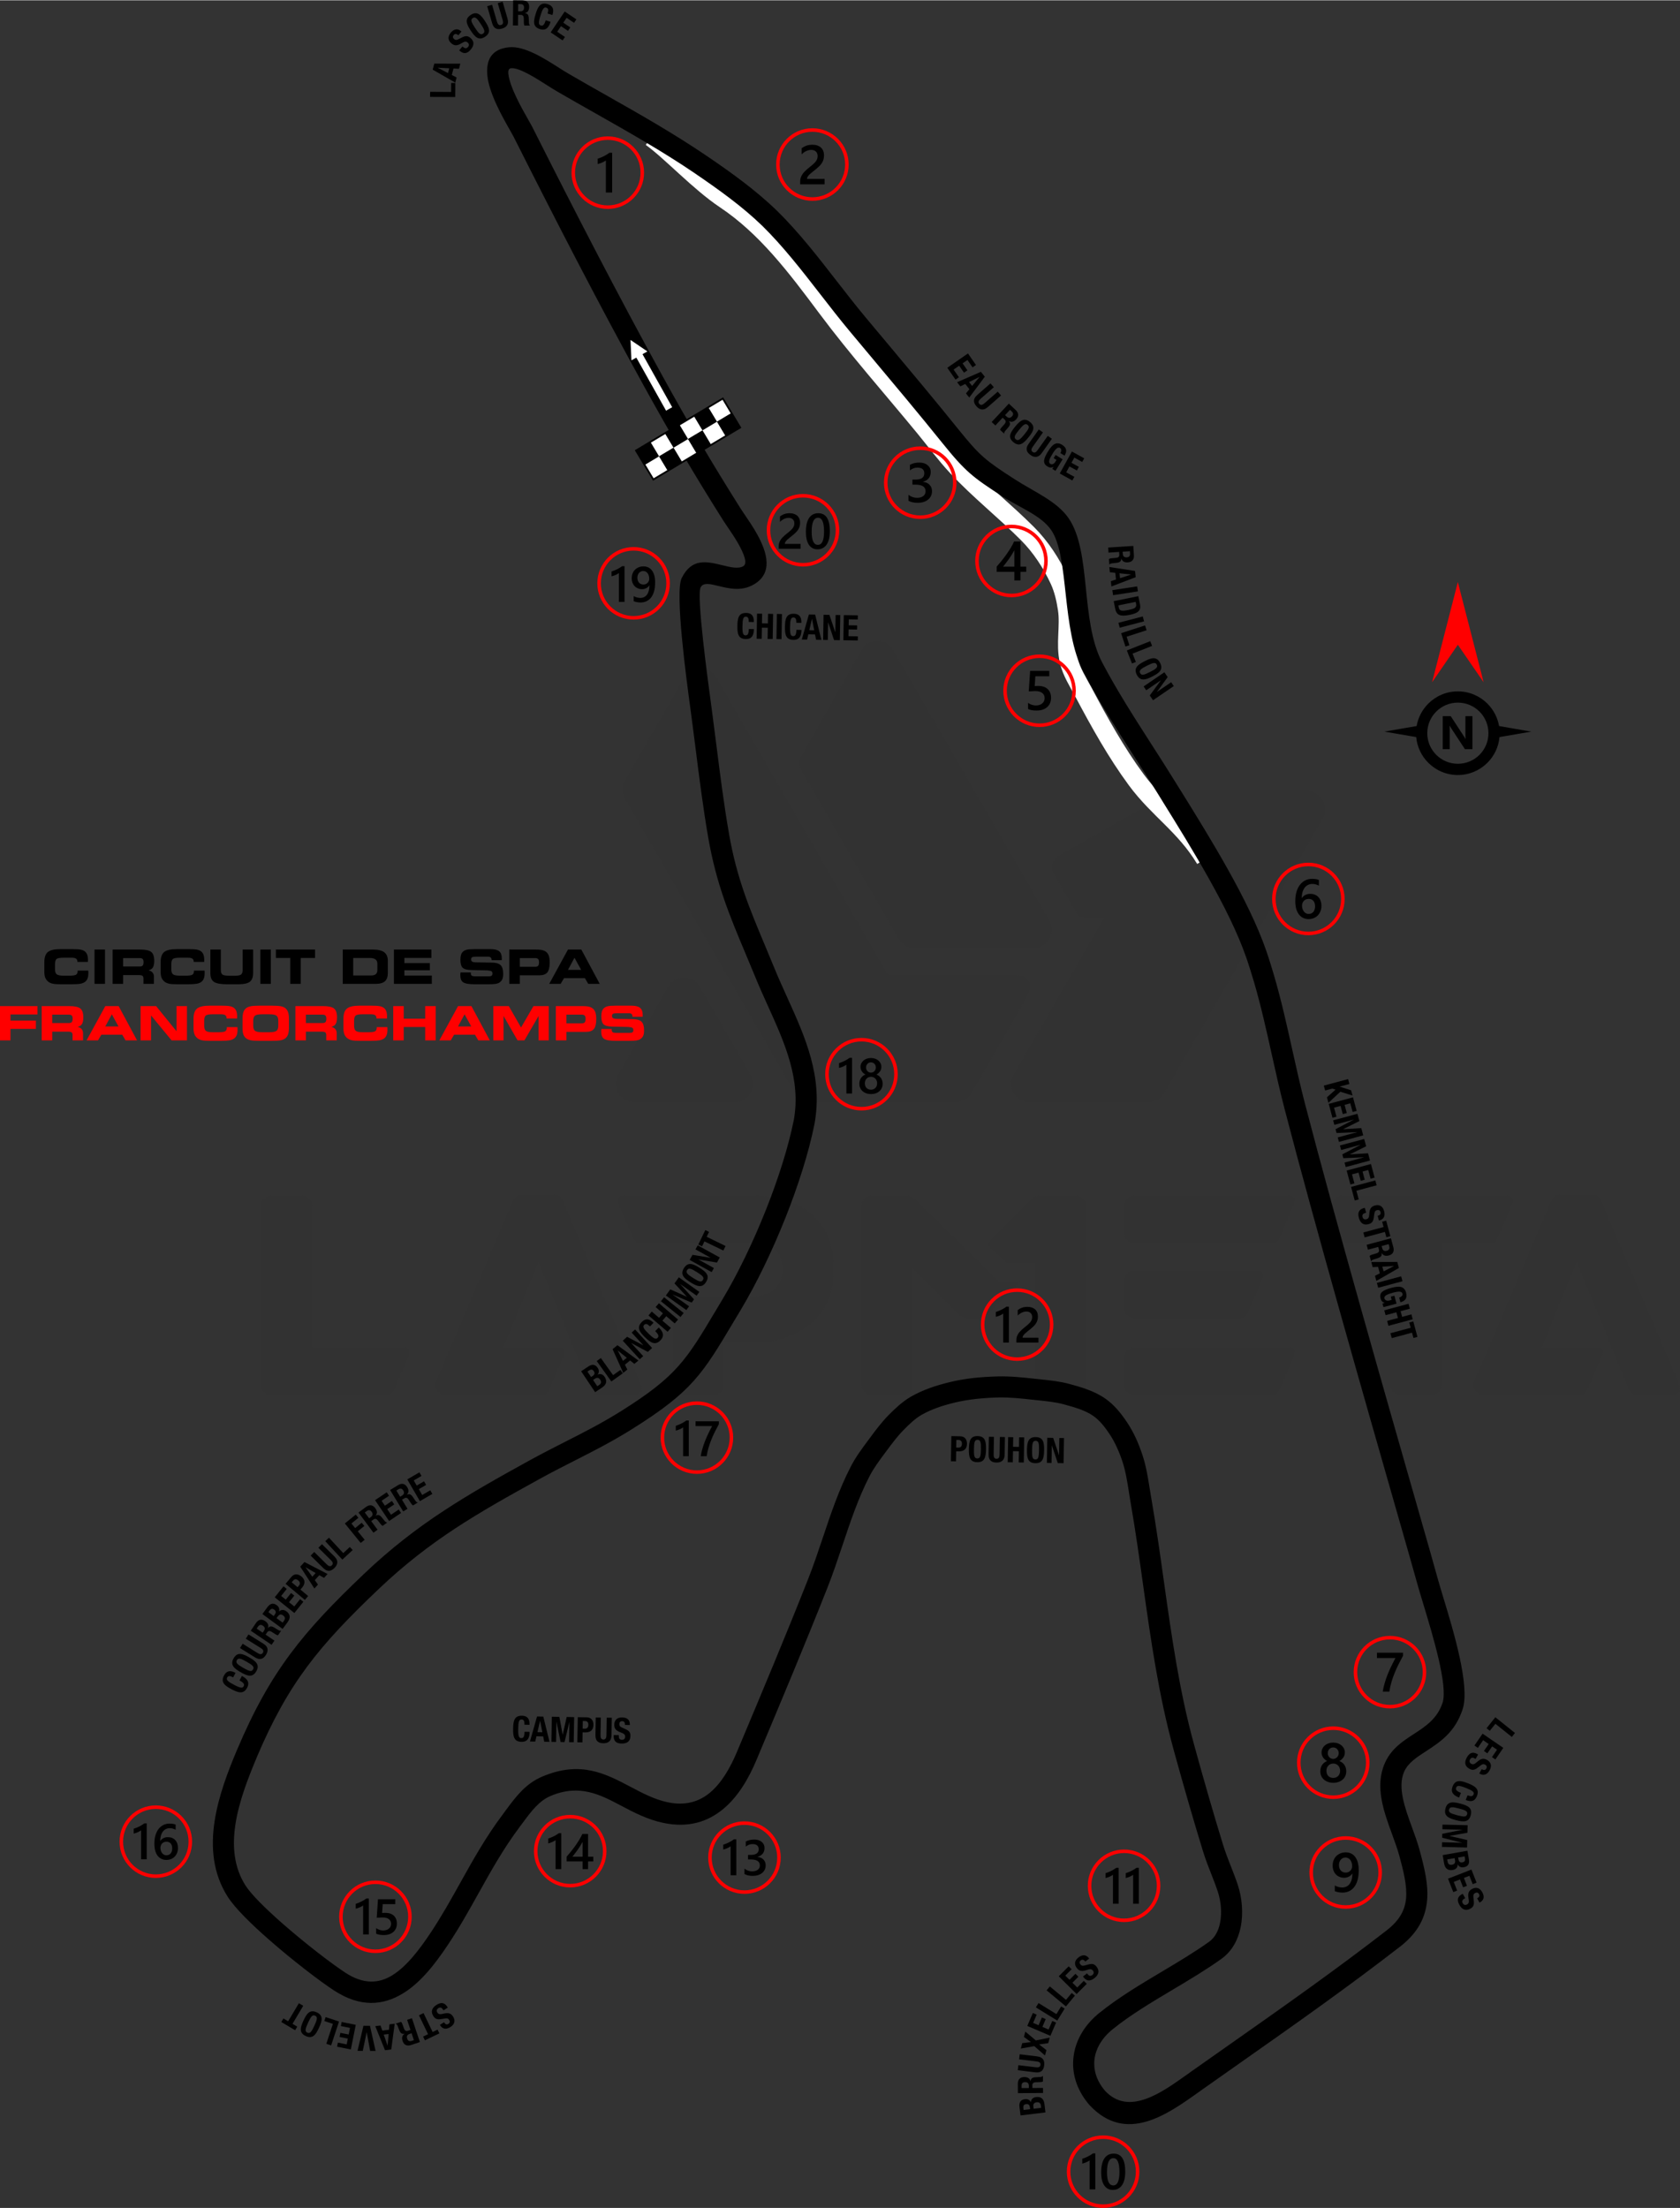 <?xml version="1.0" encoding="UTF-8"?>
<!DOCTYPE svg PUBLIC "-//W3C//DTD SVG 1.1//EN" "http://www.w3.org/Graphics/SVG/1.1/DTD/svg11.dtd">
<!-- Creator: CorelDRAW -->
<svg xmlns="http://www.w3.org/2000/svg" xml:space="preserve" width="1987px" height="2612px" version="1.1" style="shape-rendering:geometricPrecision; text-rendering:geometricPrecision; image-rendering:optimizeQuality; fill-rule:evenodd; clip-rule:evenodd"
viewBox="0 0 915.47 1203.09"
 xmlns:xlink="http://www.w3.org/1999/xlink"
 xmlns:xodm="http://www.corel.com/coreldraw/odm/2003">
 <rect x="0" y="0" width="915.47" height="1203.09" fill="#333333" stroke="none"/>
 <defs>
  <style type="text/css">
   <![CDATA[
    .str0 {stroke:white;stroke-width:10.08;stroke-miterlimit:22.926}
    .str1 {stroke:red;stroke-width:1.92;stroke-miterlimit:22.926}
    .str2 {stroke:black;stroke-width:0.96;stroke-miterlimit:22.926}
    .fil3 {fill:none}
    .fil1 {fill:none;fill-rule:nonzero}
    .fil4 {fill:black}
    .fil5 {fill:white}
    .fil2 {fill:black;fill-rule:nonzero}
    .fil6 {fill:black;fill-rule:nonzero}
    .fil7 {fill:red;fill-rule:nonzero}
    .fil8 {fill:white;fill-rule:nonzero}
    .fil0 {fill:#252223;fill-opacity:0.059}
   ]]>
  </style>
 </defs>
 <g id="Layer_x0020_1">
  <path class="fil0" d="M147.32 759.85c-2.82,0 -5.13,-2.31 -5.13,-5.12l0 -98.05c0,-2.82 2.31,-5.12 5.13,-5.12l17.57 0c2.82,0 5.12,2.3 5.12,5.12l0 40.38 0 37.04 0 0.15 49.7 0c3.7,0 4.37,1.46 1.92,7.15l-6.85 15.81c-1.01,2.35 -2.19,2.64 -4.41,2.64 -21.02,0 -42.04,0 -63.05,0zm336.63 -228.59l68.44 0c7.67,0 12.14,3.36 5.49,14.88l-28.47 49.31c-1.82,3.15 -4.94,4.96 -8.59,4.96 -26.34,0 -52.69,0 -79.04,0 -3.64,0 -6.77,-1.81 -8.59,-4.96l-92.61 -160.42c-1.82,-3.16 -1.82,-6.76 0,-9.92l32.45 -56.21c1.83,-3.16 4.95,-4.96 8.6,-4.96 3.64,0 6.77,1.8 8.59,4.96l93.73 162.36zm-147.11 54.33l27.23 -47.99c1.81,-3.18 4.94,-5.01 8.59,-5.02 3.66,-0.02 6.81,1.79 8.63,4.96l27.71 47.99c1.82,3.15 1.82,6.76 0,9.92 -1.83,3.15 -4.95,4.96 -8.6,4.96l-54.93 0c-3.63,0 -6.74,-1.79 -8.57,-4.93 -1.83,-3.14 -1.85,-6.73 -0.06,-9.89zm141.17 -236.6c3.64,0 6.77,1.81 8.59,4.96l85.18 147.54c1.81,3.16 1.81,6.77 -0.01,9.92 -1.82,3.15 -4.94,4.96 -8.59,4.96l-64.91 0c-3.64,0 -6.77,-1.81 -8.59,-4.96l-52.72 -91.32c-1.65,-2.86 -1.93,-5.33 -0.3,-8.19l32.81 -57.83c1.86,-3.29 4.67,-5.08 8.54,-5.08zm123.73 150.95l-49.41 85.59c-1.83,3.15 -1.83,6.76 0,9.92 1.82,3.15 4.94,4.96 8.59,4.96l64.91 0c3.64,0 6.77,-1.81 8.59,-4.96l86.36 -149.61c1.82,-3.15 1.82,-6.76 0,-9.92 -1.82,-3.15 -4.95,-4.96 -8.59,-4.96l-65.12 0c-9.12,0 -9.44,0.69 -17,5l-51.26 29.14c-5.04,2.37 -6.96,6.76 -4.25,11.45l10.85 18.79c1.93,3.34 2.34,4.6 6.81,4.6l9.52 0zm-37.79 187.91l-12.44 0c-2.95,0 -2.41,0.63 -5.67,-2.28 -2.11,-1.9 -3.72,-3.4 -5.75,-5.35 -2.24,-2.17 -1.84,-2.97 0.87,-5.67l21.49 -21.49c0.99,-1 2.21,-1.5 3.62,-1.5l20.57 0c2.82,0 5.12,2.3 5.12,5.12l0 98.05c0,2.81 -2.3,5.12 -5.12,5.12l-17.57 0c-2.82,0 -5.12,-2.31 -5.12,-5.12l0 -66.88zm53.77 72c-2.82,0 -5.12,-2.31 -5.12,-5.12l0 -15.36c0,-2.82 2.3,-5.12 5.12,-5.12l84.42 0c3.69,0 4.36,1.46 1.91,7.15l-6.85 15.81c-1.01,2.35 -2.18,2.64 -4.4,2.64l-75.08 0zm241.47 -72.45l-19.1 46.7 0 0.15 29.8 0c3.7,0 4.37,1.46 1.92,7.15l-6.85 15.81c-1.02,2.35 -2.19,2.64 -4.41,2.64l-52.47 0c-1.77,0 -3.29,-0.82 -4.27,-2.3 -0.98,-1.48 -1.13,-3.2 -0.44,-4.83l42.04 -98.78c0.82,-1.93 2.61,-3.12 4.71,-3.12l17.55 0c2.09,0 3.88,1.19 4.71,3.12l42.03 98.78c1.92,4.51 1.53,7.13 -3.8,7.13l-18.45 0c-2.13,0 -3.94,-1.22 -4.74,-3.2 -9.39,-23.09 -18.79,-46.18 -28.23,-69.25zm-73.87 -10.24l26.33 0c2.21,0 3.38,-0.29 4.4,-2.64l6.84 -15.8c2.46,-5.7 1.79,-7.16 -1.91,-7.16l-89.8 0c-2.21,0 -3.38,0.29 -4.4,2.64l-6.85 15.8c-2.45,5.7 -1.78,7.16 1.92,7.16l35.66 0 0 77.54c0,2.84 2.29,5.15 5.12,5.15l17.57 0c2.81,0 5.12,-2.31 5.12,-5.15l0 -77.54zm-167.6 0c-2.82,0 -5.12,-2.3 -5.12,-5.11l0 -15.37c0,-2.82 2.3,-5.12 5.12,-5.12l84.42 0c3.69,0 4.36,1.46 1.91,7.16l-6.85 15.8c-1.01,2.35 -2.18,2.64 -4.4,2.64l-75.08 0zm0 40.98c-2.79,0 -5.12,-2.31 -5.12,-5.12l0 -15.37c0,-2.81 2.3,-5.11 5.12,-5.11l67.05 0c3.7,0 4.38,1.46 1.92,7.15l-6.84 15.81c-1.02,2.35 -2.2,2.64 -4.41,2.64l-57.72 0zm-120.42 36.59l0 -64.02 25.78 25.78c1,1 2.21,1.5 3.62,1.5l7.41 0c1.41,0 2.62,-0.5 3.62,-1.5l18.06 -18.07 -7.29 0c-4.38,0 -3.46,0.55 -6.56,-2.49l-43.58 -42.87c-0.99,-1 -2.21,-1.5 -3.61,-1.5l-20.14 0c-2.82,0 -5.12,2.3 -5.12,5.12l0 98.05c0,2.81 2.3,5.12 5.12,5.12l17.57 0c2.82,0 5.12,-2.31 5.12,-5.12zm-157.2 -103.17c-3.7,0 -4.37,1.46 -1.92,7.16l6.85 15.8c1.01,2.35 2.19,2.64 4.4,2.64 26.18,0 34.65,0 60.82,0 8.74,0 15.87,3.45 15.87,13.07l0 2.89c0,8.87 -7.28,13.07 -15.42,13.07 -18.69,0 -18.71,0 -35.38,0 -4.99,0 -8.72,2.46 -8.72,8.49l0 40.05c0,2.81 2.3,5.12 5.12,5.12l17.57 0c2.82,0 5.12,-2.31 5.12,-5.12l0 -23.24c11.09,0 4.47,0 15.55,0 23.97,0 44.27,-13 44.27,-38.81l0 -2.9c0,-24.76 -18.59,-38.22 -42.06,-38.22 -29.93,0 -42.15,0 -72.07,0zm-46.68 35.84l-19.1 46.7 0 0.15 29.8 0c3.71,0 4.37,1.46 1.92,7.15l-6.84 15.81c-1.02,2.35 -2.2,2.64 -4.42,2.64l-52.46 0c-1.78,0 -3.3,-0.82 -4.28,-2.3 -0.97,-1.48 -1.13,-3.2 -0.44,-4.83l42.04 -98.78c0.82,-1.93 2.61,-3.12 4.71,-3.12l17.54 0c2.11,0 3.9,1.19 4.72,3.12l42.04 98.78c1.92,4.51 1.53,7.13 -3.8,7.13l-18.45 0c-2.13,0 -3.95,-1.22 -4.75,-3.2 -9.38,-23.09 -18.78,-46.18 -28.23,-69.25z"/>
  <path class="fil1 str0" d="M354.82 74.71c10.59,7.57 26.04,24.39 40.26,33.88 22.41,14.96 38.69,36.61 55.34,58.92 16.85,22.59 35.6,43.7 53.48,65.48 5.84,7.11 11.29,14.57 17.57,21.29 12.07,12.92 26.42,24.29 38.52,36.45 7.13,7.16 12.93,16 17.2,25.24 2.28,4.94 3.5,10.36 4.31,15.73 1.42,9.33 -1.18,19.1 0.97,28.29 1.45,6.16 4.95,11.48 7.88,16.99 8.73,16.43 17.79,32.82 28.82,47.8 12.04,16.34 26.41,24.88 37.51,43.28"/>
  <path class="fil2" d="M279.87 74.34c-0.38,-0.75 -1.07,-1.97 -1.94,-3.49 -4.03,-7.09 -11.39,-20.04 -12.35,-29.77 -0.82,-8.32 2.03,-14.52 11.81,-15.49 8.32,-0.82 18.99,5.96 27.09,11.11 1.98,1.26 3.79,2.41 5.01,3.11 7.05,4.1 13.73,7.89 20.38,11.66 18.7,10.59 37.2,21.07 55.49,33.5l0.02 0c6.59,4.5 13.18,9.1 19.59,14 6.45,4.93 12.7,10.15 18.56,15.85l0.03 0.02c11.77,11.59 22.13,24.94 32.42,38.21 5.19,6.67 10.35,13.33 15.84,19.91 3.88,4.65 7.77,9.29 11.64,13.91 13.07,15.61 26.06,31.12 39.15,47.38 5.75,7.14 9.48,11.35 13.62,14.95 4.19,3.65 8.9,6.78 16.55,11.73 10.68,6.91 23.08,11.99 29.47,21.24 12.66,18.31 6.3,55.72 18.34,78.67 7.9,15.07 17.6,30.18 27.2,45.14 4,6.22 7.97,12.42 12.28,19.38l3.19 5.14 0.01 -0.01c16.12,25.97 37.32,60.13 46.74,87.49 0.75,2.16 1.51,4.51 2.29,6.99 0.67,2.15 1.38,4.5 2.11,6.97l0 0.03c3.84,13.19 6.82,26.58 9.79,39.97 2.17,9.75 4.34,19.51 6.88,29.26 16.32,62.79 43.99,159.43 60.29,216.4 5.83,20.34 10.14,35.42 12.29,43.29l0.01 0c0.75,2.71 1.72,5.91 2.83,9.57 5.62,18.53 14.63,48.25 10.53,60.83 -4.1,12.61 -12.37,17.98 -20.17,23.05 -4.95,3.21 -9.66,6.27 -11.75,11.11 -3.64,8.46 0.48,19.73 4.35,30.31 1.49,4.08 2.94,8.06 4.05,12.11 2.69,9.87 4.9,18.83 4.16,27.45 -0.8,9.28 -4.83,17.69 -14.77,25.41l-0.02 0c-28.39,22.02 -57.5,42.5 -86.64,62.99 -6.98,4.91 -13.96,9.82 -20.92,14.74l-0.01 -0.01c-2.16,1.53 0.05,-0.03 -2.3,1.65 -17.1,12.2 -39.45,28.13 -59.2,7.05l-0.16 -0.18c-0.3,-0.34 -0.59,-0.69 -0.88,-1.04 -6.35,-7.86 -8.81,-16.67 -7.78,-25.2 1.01,-8.44 5.43,-16.48 12.83,-22.88l1.13 -0.97 0.01 0.02c10.36,-8.39 22.36,-15.54 34.28,-22.64 8.88,-5.3 17.72,-10.57 25.63,-16.22 3.23,-2.31 5.09,-6.03 5.95,-10.19 1.15,-5.63 0.49,-11.94 -1.18,-17.03 -1.08,-3.3 -2.34,-6.51 -3.61,-9.74 -1.56,-3.96 -3.13,-7.97 -4.56,-12.62 -2.55,-8.27 -5.14,-17 -7.71,-25.88 -2.77,-9.57 -5.51,-19.35 -8.15,-28.93 -8.29,-30.2 -12.5,-60.15 -16.73,-90.24 -2.07,-14.77 -4.15,-29.58 -6.77,-44.66 -0.19,-1.06 -0.56,-3.43 -0.94,-5.8l0 -0.02c-0.9,-5.71 -1.81,-11.44 -3.55,-16.68 -0.86,-2.6 -1.88,-5.23 -3.1,-7.86 -1.16,-2.52 -2.48,-4.92 -3.97,-7.15 -1.3,-1.94 -2.69,-3.86 -4.21,-5.58 -1.41,-1.61 -2.94,-3.06 -4.63,-4.23 -2.15,-1.49 -4.63,-2.64 -7.25,-3.61 -2.73,-1.01 -5.76,-1.85 -8.74,-2.66 -4.43,-1.2 -9.13,-1.69 -13.8,-2.18l-3.26 -0.34c-6.31,-0.69 -12.65,-1.37 -18.71,-1.22 -3.94,0.11 -7.95,0.34 -12.04,0.79 -3.97,0.44 -7.87,1.08 -11.63,1.99 -3.27,0.79 -6.51,1.7 -9.59,2.82 -2.99,1.07 -5.91,2.37 -8.67,3.97 -1.69,0.99 -3.29,2.21 -4.83,3.54 -1.49,1.29 -3.14,2.93 -4.79,4.6 -1.7,1.72 -3.23,3.5 -4.67,5.31 -1.66,2.07 -3.11,4.03 -4.55,5.98l-1 1.34c-3.05,4.1 -6.12,8.22 -8.36,12.58 -6.07,11.78 -10.35,24.55 -14.63,37.33 -2.64,7.89 -5.28,15.78 -8.2,23.17 -12.26,31.03 -25.13,61.67 -38.01,92.32l-0.74 1.78c-4.33,10.3 -10.06,20.01 -18.04,26.67 -8.44,7.03 -19.07,10.51 -32.68,7.66 -8.75,-1.84 -15.97,-5.65 -23.05,-9.38 -11.54,-6.09 -22.63,-11.93 -38.37,-5.34 -6.36,2.66 -10.68,8.5 -15.1,14.48l-1.72 2.29c-8.89,11.85 -15.67,24.02 -22.44,36.17 -5.24,9.39 -10.47,18.78 -16.75,28.19 -6.82,10.23 -14.78,20.62 -24.61,26.57 -10.72,6.49 -23.06,7.73 -37.48,-1.68 -7.87,-5.14 -22.71,-16.52 -35.49,-27.74 -9.81,-8.59 -18.54,-17.24 -22.38,-23.25 -8.19,-12.83 -9.36,-27.17 -7.16,-41.41 2.12,-13.69 7.29,-27.04 12.2,-38.74l0.02 0c9.05,-21.4 18.03,-37.46 28.95,-52.18 10.9,-14.68 23.63,-27.9 40.22,-43.69 14.52,-13.81 28.54,-24.57 43.29,-34.28 14.77,-9.72 29.96,-18.22 47.04,-27.63 6.47,-3.56 12.85,-6.81 19.16,-10.02 10.28,-5.21 20.37,-10.34 30.92,-16.98 29.97,-18.86 35.21,-27.65 51.25,-54.55l3.81 -6.37c8.2,-13.68 16.57,-30.99 23.61,-48.71 6.67,-16.81 12.13,-33.96 15.11,-48.72 4.05,-22.18 -4.95,-42.06 -14.1,-62.28 -2.28,-5.04 -4.57,-10.1 -6.97,-15.97 -1.07,-2.62 -3.21,-7.72 -5.27,-12.64 -8.75,-20.86 -15.85,-37.8 -20.25,-62.95 -2.74,-15.71 -4.89,-32.65 -7,-49.35 -0.74,-5.78 -1.46,-11.52 -2.31,-17.89l-0.39 -2.88c-2.07,-15.22 -8.65,-63.69 -4.79,-71.46 5.5,-11.08 13.64,-9.09 22.44,-6.94 4.04,0.99 8.31,2.03 11.05,0.51 2.64,-1.48 0.37,-6.9 -2.53,-12.1 -1.86,-3.32 -4.17,-6.71 -6.02,-9.42 -0.9,-1.32 -1.69,-2.48 -2.42,-3.63 -7.87,-12.47 -15.07,-24.27 -22.14,-36.26 -7.14,-12.13 -13.94,-24.1 -20.95,-36.82 -12.43,-22.57 -24.44,-45.11 -36.17,-67.63 -11.51,-22.11 -23.15,-45 -34.86,-68.25zm8.05 -9.16c0.96,1.7 1.74,3.06 2.21,3.99 11.25,22.35 22.76,44.95 34.82,68.11 11.84,22.74 23.82,45.26 36.03,67.41 7.21,13.09 13.97,25 20.77,36.55 6.88,11.68 14.03,23.38 21.96,35.94 0.47,0.75 1.28,1.93 2.19,3.27 1.94,2.85 4.37,6.4 6.56,10.32 5.73,10.25 8.95,21.62 -1.93,27.71 -6.65,3.72 -13.17,2.12 -19.32,0.62 -4.17,-1.02 -8.03,-1.96 -9.44,0.86 -2.3,4.65 3.92,50.46 5.87,64.85l0.39 2.91c0.72,5.45 1.51,11.69 2.31,17.95 2.05,16.19 4.13,32.61 6.96,48.81 4.18,23.92 11.06,40.33 19.52,60.52 1.34,3.18 2.72,6.48 5.28,12.73 1.94,4.76 4.39,10.18 6.83,15.57 9.89,21.84 19.6,43.31 14.91,69.03l-0.02 0.11c-3.11,15.48 -8.8,33.37 -15.72,50.81 -7.28,18.32 -15.93,36.21 -24.42,50.38l-3.81 6.36c-17.09,28.68 -22.68,38.05 -54.99,58.38 -11.04,6.95 -21.35,12.19 -31.85,17.52 -6.1,3.1 -12.26,6.23 -18.81,9.84 -17.03,9.38 -32.14,17.83 -46.27,27.13 -14.15,9.32 -27.64,19.67 -41.67,33.02 -16.16,15.38 -28.5,28.19 -38.91,42.21 -10.39,13.99 -18.95,29.31 -27.61,49.79l0.02 0c-4.67,11.14 -9.57,23.75 -11.47,36.04 -1.82,11.74 -0.95,23.4 5.49,33.5 3.19,4.98 11.16,12.79 20.26,20.78 12.4,10.87 26.68,21.83 34.2,26.74 9.94,6.49 18.23,5.78 25.29,1.5 7.94,-4.81 14.91,-14.01 21.01,-23.15 6.01,-9.01 11.13,-18.19 16.25,-27.38 6.95,-12.47 13.91,-24.96 23.3,-37.47l1.66 -2.25c5.39,-7.27 10.64,-14.37 19.92,-18.26 20.71,-8.67 34.15,-1.58 48.14,5.79 6.37,3.37 12.89,6.8 20.03,8.3 9.7,2.04 17.16,-0.36 23.01,-5.23 6.29,-5.24 11.03,-13.44 14.75,-22.31l0.75 -1.78c12.87,-30.64 25.74,-61.28 37.91,-92.09 3.02,-7.64 5.52,-15.11 8.03,-22.59 4.42,-13.22 8.85,-26.43 15.3,-38.94 2.65,-5.15 6.01,-9.67 9.35,-14.16l1 -1.34c1.61,-2.18 3.22,-4.35 4.77,-6.29 1.76,-2.21 3.57,-4.32 5.48,-6.26 1.65,-1.67 3.39,-3.38 5.47,-5.19 2.04,-1.76 4.21,-3.41 6.58,-4.79 3.33,-1.93 6.88,-3.51 10.56,-4.83 3.57,-1.29 7.19,-2.31 10.76,-3.17 4.36,-1.06 8.72,-1.78 13.07,-2.26 4.25,-0.47 8.62,-0.72 13.03,-0.84 6.92,-0.18 13.57,0.54 20.19,1.26l3.22 0.35c5.22,0.54 10.48,1.09 15.64,2.49 3.17,0.86 6.4,1.76 9.69,2.98 3.41,1.25 6.73,2.82 9.82,4.95 2.52,1.75 4.74,3.84 6.74,6.12 1.89,2.15 3.56,4.45 5.11,6.75 1.87,2.8 3.48,5.73 4.87,8.73 1.34,2.88 2.51,5.93 3.55,9.07 2.04,6.14 3.02,12.33 4,18.5 0.23,1.44 0.46,2.9 0.94,5.62l0 0.02c2.58,14.91 4.7,30 6.81,45.04 4.19,29.8 8.36,59.44 16.42,88.8 2.55,9.28 5.27,18.96 8.1,28.75 2.47,8.55 5.04,17.18 7.66,25.71 1.26,4.08 2.79,7.97 4.29,11.81 1.33,3.37 2.65,6.72 3.84,10.36 2.21,6.75 3.06,15.21 1.49,22.88 -1.4,6.82 -4.68,13.07 -10.53,17.25 -8.24,5.9 -17.3,11.29 -26.4,16.72 -11.58,6.9 -23.23,13.84 -32.94,21.7l0 0.02 -0.86 0.7c-5.17,4.48 -8.24,9.94 -8.92,15.55 -0.66,5.53 1,11.33 5.27,16.6l0.51 0.62c12.9,13.73 30.61,1.11 44.16,-8.56 0.77,-0.55 -1.35,0.97 2.35,-1.66l0 -0.02c6.97,-4.93 13.95,-9.83 20.93,-14.74 29.14,-20.49 58.25,-40.96 86.22,-62.66l-0.01 -0.01c7.01,-5.45 9.82,-11.15 10.36,-17.32 0.59,-6.84 -1.37,-14.71 -3.76,-23.45 -0.93,-3.4 -2.34,-7.26 -3.78,-11.2 -4.63,-12.67 -9.56,-26.15 -4.12,-38.77 3.46,-8.01 9.6,-12 16.06,-16.2 6.14,-3.99 12.65,-8.21 15.5,-16.97 2.99,-9.2 -5.36,-36.76 -10.57,-53.95 -1.21,-3.98 -2.26,-7.45 -2.93,-9.84l0 -0.02c-1.36,-5 -6.01,-21.24 -12.29,-43.18 -16.21,-56.61 -43.7,-152.64 -60.34,-216.67 -2.54,-9.76 -4.76,-19.72 -6.97,-29.67 -2.92,-13.16 -5.85,-26.33 -9.61,-39.23l0 0c-0.63,-2.14 -1.31,-4.37 -2.07,-6.79 -0.65,-2.08 -1.37,-4.29 -2.2,-6.68 -9.01,-26.18 -29.8,-59.67 -45.61,-85.15l0 -0.02 -3.2 -5.16c-3.62,-5.84 -7.9,-12.5 -12.19,-19.19 -9.66,-15.06 -19.43,-30.27 -27.7,-46.04 -12.27,-23.4 -7.59,-62.96 -17.61,-77.46 -5.51,-7.96 -16.85,-12.03 -26.28,-18.13 -8.19,-5.3 -13.25,-8.67 -17.86,-12.68 -4.66,-4.06 -8.76,-8.67 -15.01,-16.43 -12.71,-15.79 -25.82,-31.45 -39.02,-47.2 -3.87,-4.63 -7.75,-9.26 -11.64,-13.92 -5.35,-6.41 -10.72,-13.33 -16.1,-20.27 -10.04,-12.94 -20.15,-25.96 -31.37,-37.01 -5.48,-5.33 -11.4,-10.26 -17.54,-14.95 -6.18,-4.72 -12.62,-9.22 -19.09,-13.64l0.01 -0.01c-17.73,-12.05 -36.12,-22.47 -54.7,-33 -6.93,-3.92 -13.88,-7.86 -20.48,-11.69 -1.8,-1.05 -3.53,-2.15 -5.41,-3.34 -6.68,-4.25 -15.46,-9.83 -19.81,-9.4 -1.32,0.13 -1.66,1.32 -1.51,2.94 0.73,7.29 7.31,18.88 10.92,25.22z"/>
  <g id="_1721663246400">
   <path class="fil3 str1" d="M757.43 892.3c10.38,0 18.8,8.42 18.8,18.8 0,10.39 -8.42,18.81 -18.8,18.81 -10.39,0 -18.81,-8.42 -18.81,-18.81 0,-10.38 8.42,-18.8 18.81,-18.8z"/>
   <path class="fil4" d="M764.52 902.21c-0.89,1.63 -1.73,3.24 -2.52,4.83 -0.79,1.6 -1.5,3.19 -2.14,4.8 -0.65,1.61 -1.2,3.23 -1.68,4.86 -0.47,1.64 -0.83,3.3 -1.09,5.01l-3.6 0c0.24,-1.52 0.58,-3.03 1.02,-4.55 0.44,-1.51 0.95,-3.02 1.54,-4.54 0.59,-1.51 1.26,-3.03 1.99,-4.56 0.74,-1.53 1.52,-3.08 2.35,-4.64l-10.05 0 0 -2.92 14.18 0 0 1.71z"/>
  </g>
  <g id="_1720291161280">
   <path class="fil3 str1" d="M712.95 470.94c10.39,0 18.81,8.41 18.81,18.8 0,10.38 -8.42,18.8 -18.81,18.8 -10.38,0 -18.8,-8.42 -18.8,-18.8 0,-10.39 8.42,-18.8 18.8,-18.8z"/>
   <path class="fil4" d="M720.08 493.52c0,1.06 -0.18,2.04 -0.53,2.92 -0.35,0.87 -0.83,1.63 -1.45,2.27 -0.62,0.63 -1.36,1.13 -2.21,1.48 -0.86,0.35 -1.78,0.52 -2.78,0.52 -1.07,0 -2.05,-0.21 -2.94,-0.62 -0.89,-0.41 -1.66,-1.03 -2.31,-1.85 -0.64,-0.82 -1.14,-1.84 -1.5,-3.05 -0.35,-1.22 -0.53,-2.64 -0.53,-4.24 0,-1.97 0.23,-3.71 0.7,-5.23 0.47,-1.51 1.11,-2.79 1.93,-3.81 0.82,-1.03 1.78,-1.81 2.89,-2.34 1.1,-0.54 2.3,-0.8 3.58,-0.8 0.8,0 1.53,0.05 2.18,0.16 0.66,0.11 1.18,0.26 1.58,0.45l0 3.09c-0.51,-0.26 -1.04,-0.48 -1.62,-0.65 -0.57,-0.18 -1.23,-0.27 -1.96,-0.27 -0.83,0 -1.6,0.17 -2.3,0.51 -0.7,0.33 -1.3,0.82 -1.81,1.46 -0.51,0.65 -0.91,1.45 -1.2,2.4 -0.29,0.95 -0.44,2.05 -0.45,3.3l0.09 0c0.46,-0.71 1.07,-1.26 1.84,-1.66 0.78,-0.4 1.69,-0.61 2.73,-0.61 0.93,0 1.76,0.15 2.51,0.45 0.74,0.31 1.38,0.74 1.9,1.31 0.54,0.56 0.94,1.25 1.23,2.07 0.29,0.81 0.43,1.72 0.43,2.74zm-3.46 0.28c0,-0.61 -0.08,-1.16 -0.22,-1.67 -0.14,-0.5 -0.36,-0.93 -0.65,-1.29 -0.29,-0.37 -0.66,-0.64 -1.1,-0.84 -0.43,-0.2 -0.95,-0.29 -1.54,-0.29 -0.59,0 -1.11,0.1 -1.56,0.31 -0.45,0.22 -0.83,0.49 -1.13,0.84 -0.31,0.34 -0.54,0.74 -0.69,1.18 -0.15,0.44 -0.23,0.9 -0.23,1.36 0,0.51 0.07,1.02 0.21,1.55 0.15,0.53 0.37,1.01 0.66,1.44 0.3,0.44 0.68,0.79 1.13,1.07 0.46,0.29 1.01,0.43 1.64,0.43 0.56,0 1.06,-0.11 1.49,-0.31 0.44,-0.21 0.8,-0.5 1.09,-0.86 0.29,-0.37 0.51,-0.8 0.66,-1.3 0.16,-0.5 0.24,-1.04 0.24,-1.62z"/>
  </g>
  <g id="_1720291165408">
   <path class="fil3 str1" d="M566.48 357.46c10.38,0 18.8,8.42 18.8,18.8 0,10.39 -8.42,18.81 -18.8,18.81 -10.39,0 -18.8,-8.42 -18.8,-18.81 0,-10.38 8.41,-18.8 18.8,-18.8z"/>
   <path class="fil4" d="M560.21 386.19l0 -3.3c1.4,0.94 2.8,1.4 4.23,1.4 1.44,0 2.61,-0.36 3.48,-1.1 0.88,-0.73 1.32,-1.71 1.32,-2.94 0,-1.2 -0.45,-2.13 -1.34,-2.8 -0.9,-0.68 -2.17,-1.01 -3.84,-1.01 -0.57,0 -1.73,0.06 -3.48,0.18l0.76 -11.16 10.44 0 0 2.93 -7.59 0 -0.35 5.31c0.68,-0.04 1.3,-0.06 1.85,-0.06 2.24,0 3.99,0.58 5.21,1.73 1.23,1.16 1.85,2.74 1.85,4.74 0,2.1 -0.71,3.79 -2.11,5.05 -1.41,1.27 -3.34,1.9 -5.8,1.9 -2.07,0 -3.61,-0.29 -4.63,-0.87z"/>
  </g>
  <g id="_1720291167904">
   <path class="fil3 str1" d="M501.46 244.08c10.38,0 18.8,8.42 18.8,18.81 0,10.38 -8.42,18.8 -18.8,18.8 -10.39,0 -18.81,-8.42 -18.81,-18.8 0,-10.39 8.42,-18.81 18.81,-18.81z"/>
   <path class="fil4" d="M495.04 272.72l0 -3.23c1.39,1.09 2.94,1.64 4.68,1.64 1.41,0 2.54,-0.32 3.38,-0.96 0.85,-0.64 1.27,-1.51 1.27,-2.61 0,-2.4 -1.84,-3.61 -5.53,-3.61l-1.64 0 0 -2.75 1.57 0c3.27,0 4.9,-1.13 4.9,-3.4 0,-2.09 -1.27,-3.13 -3.82,-3.13 -1.42,0 -2.75,0.5 -4.01,1.52l0 -3.05c1.44,-0.81 3.15,-1.22 5.11,-1.22 1.88,0 3.39,0.48 4.53,1.43 1.13,0.94 1.7,2.15 1.7,3.63 0,2.8 -1.43,4.59 -4.26,5.39l0 0.06c1.53,0.15 2.73,0.68 3.62,1.6 0.89,0.93 1.33,2.08 1.33,3.46 0,1.9 -0.71,3.44 -2.14,4.61 -1.44,1.17 -3.32,1.75 -5.66,1.75 -2.1,0 -3.78,-0.38 -5.03,-1.13z"/>
  </g>
  <g id="_1720291170400">
   <path class="fil3 str1" d="M551.18 286.74c10.38,0 18.8,8.42 18.8,18.8 0,10.39 -8.42,18.81 -18.8,18.81 -10.39,0 -18.81,-8.42 -18.81,-18.81 0,-10.38 8.42,-18.8 18.81,-18.8z"/>
   <path class="fil4" d="M556.07 294.93l0 13.71 3.15 0 0 2.85 -3.15 0 0 4.66 -3.33 0 0 -4.66 -9.61 0 0 -2.89c0.87,-0.98 1.76,-2.03 2.68,-3.17 0.91,-1.14 1.79,-2.3 2.63,-3.49 0.85,-1.19 1.62,-2.38 2.35,-3.57 0.72,-1.2 1.32,-2.34 1.81,-3.44l3.47 0zm-3.33 13.71l0 -8.91c-1.07,1.93 -2.14,3.62 -3.19,5.06 -1.05,1.44 -2.03,2.72 -2.95,3.85l6.14 0z"/>
  </g>
  <g id="_1720291174576">
   <path class="fil3 str1" d="M726.53 941.64c10.39,0 18.8,8.42 18.8,18.8 0,10.39 -8.41,18.81 -18.8,18.81 -10.38,0 -18.8,-8.42 -18.8,-18.81 0,-10.38 8.42,-18.8 18.8,-18.8z"/>
   <path class="fil4" d="M719.46 965.14c0,-0.61 0.08,-1.2 0.23,-1.77 0.15,-0.58 0.38,-1.1 0.68,-1.59 0.31,-0.48 0.7,-0.92 1.16,-1.3 0.47,-0.38 1.01,-0.69 1.63,-0.93 -0.92,-0.51 -1.65,-1.17 -2.2,-1.97 -0.53,-0.81 -0.81,-1.7 -0.81,-2.67 0,-0.79 0.16,-1.5 0.49,-2.17 0.32,-0.66 0.76,-1.23 1.32,-1.71 0.58,-0.49 1.24,-0.86 2.01,-1.13 0.77,-0.28 1.61,-0.41 2.51,-0.41 0.92,0 1.77,0.14 2.55,0.41 0.77,0.28 1.44,0.66 2.01,1.14 0.56,0.49 1,1.06 1.32,1.72 0.32,0.66 0.47,1.37 0.47,2.15 0,0.97 -0.27,1.86 -0.81,2.67 -0.55,0.8 -1.26,1.46 -2.16,1.97 0.61,0.24 1.15,0.55 1.62,0.93 0.47,0.37 0.86,0.8 1.18,1.29 0.31,0.48 0.55,1.01 0.71,1.58 0.15,0.58 0.23,1.17 0.23,1.79 0,0.93 -0.17,1.78 -0.51,2.55 -0.35,0.77 -0.83,1.43 -1.45,1.97 -0.62,0.55 -1.37,0.98 -2.24,1.28 -0.86,0.31 -1.82,0.46 -2.87,0.46 -1.03,0 -1.98,-0.15 -2.85,-0.46 -0.86,-0.3 -1.6,-0.73 -2.23,-1.28 -0.63,-0.54 -1.12,-1.2 -1.46,-1.97 -0.36,-0.77 -0.53,-1.62 -0.53,-2.55zm3.34 -0.29c0,0.6 0.09,1.14 0.27,1.63 0.18,0.48 0.43,0.89 0.75,1.22 0.33,0.34 0.72,0.59 1.18,0.77 0.46,0.18 0.97,0.27 1.53,0.27 0.54,0 1.04,-0.09 1.5,-0.28 0.45,-0.18 0.84,-0.44 1.17,-0.78 0.33,-0.34 0.59,-0.75 0.78,-1.23 0.19,-0.47 0.28,-1.01 0.28,-1.6 0,-0.55 -0.09,-1.06 -0.27,-1.54 -0.18,-0.47 -0.42,-0.89 -0.75,-1.24 -0.33,-0.36 -0.72,-0.64 -1.18,-0.85 -0.46,-0.2 -0.97,-0.31 -1.53,-0.31 -0.53,0 -1.03,0.1 -1.48,0.29 -0.46,0.19 -0.86,0.46 -1.19,0.81 -0.33,0.36 -0.59,0.77 -0.78,1.25 -0.19,0.49 -0.28,1.01 -0.28,1.59zm0.73 -9.59c0,0.44 0.08,0.85 0.23,1.24 0.16,0.37 0.37,0.7 0.64,0.99 0.27,0.28 0.58,0.5 0.94,0.65 0.36,0.16 0.75,0.24 1.16,0.24 0.41,0 0.8,-0.08 1.16,-0.24 0.36,-0.16 0.68,-0.39 0.95,-0.67 0.27,-0.28 0.49,-0.61 0.64,-0.99 0.16,-0.38 0.24,-0.79 0.24,-1.22 0,-0.45 -0.08,-0.86 -0.23,-1.24 -0.15,-0.39 -0.36,-0.72 -0.63,-0.99 -0.27,-0.28 -0.58,-0.5 -0.94,-0.65 -0.37,-0.16 -0.77,-0.24 -1.19,-0.24 -0.44,0 -0.85,0.08 -1.21,0.24 -0.37,0.16 -0.68,0.39 -0.94,0.68 -0.26,0.28 -0.47,0.61 -0.61,0.99 -0.14,0.38 -0.21,0.78 -0.21,1.21z"/>
  </g>
  <g id="_1720291174816">
   <path class="fil3 str1" d="M405.67 993.37c10.39,0 18.81,8.42 18.81,18.8 0,10.38 -8.42,18.8 -18.81,18.8 -10.38,0 -18.8,-8.42 -18.8,-18.8 0,-10.38 8.42,-18.8 18.8,-18.8z"/>
   <path class="fil4" d="M401.23 1002.22l0 19.58 -3.1 0 0 -15.78c-0.56,0.4 -1.16,0.74 -1.81,1.02 -0.64,0.28 -1.38,0.52 -2.21,0.74l0 -2.65c0.52,-0.16 1.02,-0.34 1.49,-0.53 0.49,-0.18 0.96,-0.39 1.43,-0.63 0.47,-0.23 0.93,-0.49 1.41,-0.77 0.48,-0.29 0.97,-0.61 1.48,-0.98l1.31 0zm4.43 18.87l0 -2.91c1.25,0.99 2.65,1.48 4.22,1.48 1.27,0 2.29,-0.29 3.05,-0.87 0.76,-0.57 1.14,-1.36 1.14,-2.35 0,-2.17 -1.66,-3.26 -4.98,-3.26l-1.48 0 0 -2.48 1.42 0c2.94,0 4.41,-1.02 4.41,-3.07 0,-1.88 -1.15,-2.83 -3.44,-2.83 -1.28,0 -2.49,0.46 -3.62,1.38l0 -2.75c1.3,-0.73 2.84,-1.1 4.61,-1.1 1.7,0 3.06,0.43 4.08,1.28 1.03,0.86 1.54,1.95 1.54,3.28 0,2.52 -1.29,4.15 -3.85,4.87l0 0.05c1.38,0.13 2.47,0.62 3.28,1.45 0.8,0.83 1.2,1.87 1.2,3.12 0,1.71 -0.65,3.1 -1.94,4.16 -1.29,1.05 -2.99,1.58 -5.1,1.58 -1.9,0 -3.41,-0.34 -4.54,-1.03z"/>
  </g>
  <g id="_1720291141504">
   <path class="fil3 str1" d="M204.58 1025.61c10.38,0 18.8,8.42 18.8,18.8 0,10.39 -8.42,18.81 -18.8,18.81 -10.39,0 -18.81,-8.42 -18.81,-18.81 0,-10.38 8.42,-18.8 18.81,-18.8z"/>
   <path class="fil4" d="M200.97 1034.45l0 19.58 -3.1 0 0 -15.78c-0.56,0.4 -1.17,0.74 -1.81,1.02 -0.65,0.28 -1.38,0.53 -2.21,0.74l0 -2.64c0.52,-0.17 1.01,-0.35 1.49,-0.54 0.48,-0.18 0.96,-0.39 1.42,-0.63 0.47,-0.23 0.94,-0.49 1.42,-0.77 0.48,-0.29 0.97,-0.61 1.48,-0.98l1.31 0zm3.99 19.14l0 -2.98c1.26,0.85 2.53,1.27 3.82,1.27 1.3,0 2.34,-0.33 3.13,-1 0.8,-0.66 1.19,-1.54 1.19,-2.65 0,-1.08 -0.4,-1.93 -1.21,-2.53 -0.8,-0.61 -1.95,-0.91 -3.46,-0.91 -0.51,0 -1.56,0.05 -3.14,0.16l0.68 -10.07 9.43 0 0 2.65 -6.85 0 -0.32 4.79c0.62,-0.04 1.17,-0.05 1.67,-0.05 2.03,0 3.6,0.52 4.71,1.56 1.1,1.04 1.66,2.47 1.66,4.27 0,1.9 -0.64,3.42 -1.9,4.56 -1.27,1.15 -3.02,1.72 -5.23,1.72 -1.87,0 -3.27,-0.26 -4.18,-0.79z"/>
  </g>
  <g id="_1720291149760">
   <path class="fil3 str1" d="M733.29 1001.48c10.39,0 18.81,8.42 18.81,18.8 0,10.39 -8.42,18.81 -18.81,18.81 -10.38,0 -18.8,-8.42 -18.8,-18.81 0,-10.38 8.42,-18.8 18.8,-18.8z"/>
   <path class="fil4" d="M740.4 1019.12c0,2.13 -0.23,3.95 -0.69,5.48 -0.46,1.53 -1.09,2.79 -1.89,3.77 -0.8,0.99 -1.75,1.71 -2.82,2.18 -1.08,0.47 -2.24,0.7 -3.49,0.7 -0.4,0 -0.81,-0.02 -1.22,-0.07 -0.41,-0.05 -0.8,-0.11 -1.17,-0.19 -0.37,-0.08 -0.7,-0.17 -1.01,-0.26 -0.29,-0.09 -0.55,-0.18 -0.74,-0.27l0 -3.09c0.2,0.12 0.46,0.25 0.77,0.38 0.3,0.14 0.64,0.26 0.99,0.36 0.37,0.1 0.74,0.19 1.13,0.25 0.39,0.07 0.77,0.1 1.13,0.1 0.84,0 1.6,-0.16 2.29,-0.49 0.69,-0.33 1.27,-0.81 1.75,-1.45 0.49,-0.64 0.86,-1.44 1.12,-2.39 0.26,-0.95 0.39,-2.05 0.39,-3.3l-0.06 0c-0.17,0.31 -0.41,0.61 -0.7,0.89 -0.29,0.28 -0.63,0.53 -1,0.74 -0.37,0.21 -0.79,0.38 -1.25,0.51 -0.46,0.13 -0.95,0.19 -1.47,0.19 -0.89,0 -1.71,-0.15 -2.48,-0.47 -0.77,-0.3 -1.43,-0.74 -1.99,-1.32 -0.56,-0.57 -1,-1.27 -1.32,-2.08 -0.32,-0.82 -0.48,-1.74 -0.48,-2.74 0,-1.11 0.18,-2.1 0.54,-3 0.37,-0.89 0.87,-1.65 1.51,-2.27 0.64,-0.63 1.4,-1.11 2.26,-1.45 0.87,-0.35 1.82,-0.52 2.83,-0.52 0.96,0 1.86,0.18 2.72,0.54 0.85,0.37 1.6,0.94 2.25,1.72 0.64,0.79 1.15,1.8 1.54,3.04 0.37,1.24 0.56,2.75 0.56,4.51zm-3.58 -2.26c0,-0.71 -0.09,-1.36 -0.27,-1.94 -0.18,-0.58 -0.44,-1.08 -0.76,-1.49 -0.33,-0.42 -0.72,-0.74 -1.17,-0.96 -0.44,-0.23 -0.94,-0.35 -1.47,-0.35 -0.47,0 -0.92,0.1 -1.35,0.29 -0.43,0.19 -0.8,0.47 -1.13,0.83 -0.31,0.35 -0.57,0.78 -0.76,1.28 -0.18,0.5 -0.28,1.06 -0.28,1.67 0,0.68 0.1,1.27 0.28,1.78 0.18,0.51 0.43,0.94 0.76,1.29 0.32,0.35 0.72,0.62 1.18,0.8 0.45,0.19 0.96,0.28 1.51,0.28 0.5,0 0.95,-0.09 1.37,-0.28 0.42,-0.18 0.78,-0.43 1.1,-0.74 0.3,-0.31 0.55,-0.68 0.73,-1.1 0.17,-0.42 0.26,-0.88 0.26,-1.36z"/>
  </g>
  <g id="_1736241356448">
   <path class="fil3 str1" d="M601.11 1164.53c10.38,0 18.8,8.41 18.8,18.8 0,10.38 -8.42,18.8 -18.8,18.8 -10.39,0 -18.81,-8.42 -18.81,-18.8 0,-10.39 8.42,-18.8 18.81,-18.8z"/>
   <path class="fil4" d="M596.88 1173.38l0 19.58 -3.1 0 0 -15.79c-0.56,0.4 -1.16,0.75 -1.81,1.02 -0.64,0.29 -1.38,0.53 -2.21,0.75l0 -2.65c0.52,-0.16 1.02,-0.34 1.5,-0.53 0.48,-0.19 0.95,-0.4 1.42,-0.63 0.47,-0.23 0.94,-0.49 1.42,-0.77 0.47,-0.29 0.96,-0.61 1.47,-0.98l1.31 0zm9.52 19.9c-1.99,0 -3.55,-0.81 -4.66,-2.45 -1.12,-1.62 -1.68,-3.98 -1.68,-7.06 0,-3.38 0.58,-5.94 1.75,-7.68 1.17,-1.73 2.85,-2.6 5.05,-2.6 4.21,0 6.31,3.27 6.31,9.81 0,3.24 -0.59,5.71 -1.78,7.42 -1.19,1.7 -2.85,2.56 -4.99,2.56zm0.31 -17.32c-2.32,0 -3.48,2.56 -3.48,7.68 0,4.79 1.14,7.18 3.42,7.18 2.24,0 3.36,-2.43 3.36,-7.3 0,-5.04 -1.1,-7.56 -3.3,-7.56z"/>
  </g>
  <g id="_1736241313344">
   <path class="fil3 str1" d="M554.26 702.91c10.38,0 18.8,8.42 18.8,18.8 0,10.39 -8.42,18.8 -18.8,18.8 -10.38,0 -18.8,-8.41 -18.8,-18.8 0,-10.38 8.42,-18.8 18.8,-18.8z"/>
   <path class="fil4" d="M549.76 711.92l0 19.58 -3.1 0 0 -15.79c-0.56,0.41 -1.16,0.75 -1.81,1.03 -0.64,0.28 -1.38,0.52 -2.21,0.74l0 -2.65c0.52,-0.16 1.02,-0.34 1.5,-0.53 0.48,-0.19 0.95,-0.4 1.42,-0.63 0.47,-0.23 0.94,-0.49 1.42,-0.77 0.47,-0.29 0.96,-0.61 1.47,-0.98l1.31 0zm16.12 19.58l-12.02 0 0 -1.48c0,-0.61 0.09,-1.18 0.25,-1.71 0.17,-0.53 0.4,-1.02 0.68,-1.49 0.29,-0.47 0.62,-0.91 1.01,-1.32 0.38,-0.42 0.79,-0.82 1.22,-1.21 0.44,-0.38 0.89,-0.76 1.34,-1.12 0.45,-0.36 0.9,-0.72 1.33,-1.08 0.41,-0.35 0.79,-0.69 1.12,-1.03 0.35,-0.33 0.63,-0.68 0.87,-1.03 0.25,-0.36 0.43,-0.73 0.57,-1.13 0.13,-0.4 0.2,-0.82 0.2,-1.29 0,-0.51 -0.08,-0.95 -0.24,-1.33 -0.16,-0.37 -0.37,-0.69 -0.65,-0.94 -0.28,-0.26 -0.61,-0.45 -1,-0.58 -0.38,-0.13 -0.8,-0.19 -1.25,-0.19 -0.78,0 -1.58,0.18 -2.39,0.54 -0.81,0.37 -1.59,0.91 -2.34,1.65l0 -2.98c0.39,-0.29 0.79,-0.55 1.19,-0.77 0.4,-0.22 0.81,-0.4 1.24,-0.54 0.43,-0.16 0.88,-0.26 1.35,-0.33 0.47,-0.08 0.97,-0.11 1.51,-0.11 0.86,0 1.65,0.11 2.35,0.34 0.7,0.23 1.3,0.56 1.8,1 0.5,0.44 0.88,0.99 1.16,1.65 0.27,0.66 0.4,1.41 0.4,2.27 0,0.78 -0.09,1.47 -0.29,2.09 -0.19,0.62 -0.46,1.19 -0.81,1.73 -0.35,0.53 -0.78,1.04 -1.27,1.52 -0.5,0.48 -1.06,0.98 -1.67,1.48 -0.52,0.42 -1.03,0.83 -1.55,1.23 -0.51,0.39 -0.97,0.78 -1.38,1.16 -0.41,0.38 -0.74,0.76 -0.99,1.13 -0.26,0.38 -0.38,0.76 -0.38,1.14l0 0.07 8.64 0 0 2.66z"/>
  </g>
  <g id="_1736241313632">
   <path class="fil3 str1" d="M331.2 75.12c10.38,0 18.8,8.42 18.8,18.81 0,10.38 -8.42,18.8 -18.8,18.8 -10.39,0 -18.81,-8.42 -18.81,-18.8 0,-10.39 8.42,-18.81 18.81,-18.81z"/>
   <path class="fil4" d="M333.58 83.08l0 21.69 -3.43 0 0 -17.49c-0.62,0.45 -1.29,0.83 -2.01,1.14 -0.71,0.31 -1.53,0.58 -2.45,0.82l0 -2.93c0.58,-0.19 1.13,-0.38 1.66,-0.59 0.53,-0.21 1.06,-0.44 1.57,-0.7 0.52,-0.26 1.04,-0.54 1.58,-0.86 0.52,-0.32 1.07,-0.67 1.63,-1.08l1.45 0z"/>
  </g>
  <g id="_1736241315504">
   <path class="fil3 str1" d="M442.69 70.69c10.38,0 18.8,8.42 18.8,18.8 0,10.39 -8.42,18.81 -18.8,18.81 -10.39,0 -18.8,-8.42 -18.8,-18.81 0,-10.38 8.41,-18.8 18.8,-18.8z"/>
   <path class="fil4" d="M449.35 100.28l-13.32 0 0 -1.64c0,-0.67 0.1,-1.3 0.28,-1.89 0.19,-0.59 0.44,-1.14 0.76,-1.66 0.31,-0.51 0.68,-1 1.11,-1.46 0.42,-0.46 0.88,-0.9 1.36,-1.33 0.48,-0.43 0.98,-0.85 1.48,-1.25 0.5,-0.4 0.99,-0.79 1.47,-1.2 0.46,-0.39 0.87,-0.76 1.25,-1.14 0.38,-0.36 0.69,-0.75 0.96,-1.14 0.27,-0.4 0.48,-0.81 0.62,-1.25 0.15,-0.44 0.22,-0.91 0.22,-1.43 0,-0.56 -0.08,-1.05 -0.25,-1.47 -0.18,-0.42 -0.42,-0.77 -0.73,-1.05 -0.31,-0.28 -0.68,-0.49 -1.1,-0.63 -0.42,-0.15 -0.89,-0.22 -1.39,-0.22 -0.87,0 -1.75,0.2 -2.65,0.6 -0.9,0.41 -1.76,1.01 -2.59,1.83l0 -3.31c0.43,-0.32 0.87,-0.6 1.32,-0.84 0.44,-0.25 0.9,-0.45 1.38,-0.61 0.47,-0.17 0.96,-0.28 1.49,-0.36 0.52,-0.08 1.08,-0.12 1.67,-0.12 0.96,0 1.83,0.12 2.6,0.37 0.78,0.26 1.45,0.63 2,1.11 0.55,0.5 0.98,1.1 1.28,1.83 0.3,0.73 0.45,1.57 0.45,2.52 0,0.86 -0.11,1.63 -0.32,2.31 -0.21,0.69 -0.51,1.32 -0.9,1.92 -0.39,0.59 -0.86,1.15 -1.41,1.69 -0.55,0.53 -1.17,1.08 -1.85,1.64 -0.58,0.46 -1.14,0.91 -1.71,1.35 -0.57,0.44 -1.08,0.87 -1.53,1.29 -0.46,0.42 -0.83,0.84 -1.1,1.26 -0.29,0.42 -0.43,0.84 -0.43,1.26l0 0.08 9.58 0 0 2.94z"/>
  </g>
  <g id="_1736241316944">
   <path class="fil3 str1" d="M84.91 984.69c10.38,0 18.8,8.41 18.8,18.8 0,10.38 -8.42,18.8 -18.8,18.8 -10.39,0 -18.8,-8.42 -18.8,-18.8 0,-10.39 8.41,-18.8 18.8,-18.8z"/>
   <path class="fil4" d="M79.96 993.53l0 19.58 -3.09 0 0 -15.78c-0.57,0.4 -1.17,0.74 -1.81,1.02 -0.65,0.28 -1.39,0.53 -2.22,0.74l0 -2.64c0.52,-0.17 1.02,-0.35 1.5,-0.54 0.48,-0.18 0.96,-0.39 1.42,-0.62 0.47,-0.24 0.94,-0.5 1.42,-0.78 0.47,-0.29 0.97,-0.61 1.48,-0.98l1.3 0zm17.01 13.42c0,0.97 -0.16,1.85 -0.47,2.64 -0.32,0.79 -0.75,1.47 -1.31,2.04 -0.56,0.58 -1.23,1.03 -2,1.34 -0.77,0.32 -1.6,0.47 -2.51,0.47 -0.96,0 -1.84,-0.18 -2.64,-0.56 -0.81,-0.37 -1.5,-0.93 -2.09,-1.66 -0.58,-0.74 -1.03,-1.66 -1.36,-2.76 -0.31,-1.1 -0.47,-2.38 -0.47,-3.83 0,-1.77 0.21,-3.34 0.63,-4.71 0.42,-1.37 1,-2.52 1.74,-3.45 0.74,-0.92 1.61,-1.63 2.61,-2.11 0.99,-0.48 2.07,-0.72 3.23,-0.72 0.72,0 1.38,0.05 1.97,0.15 0.59,0.1 1.06,0.23 1.42,0.4l0 2.79c-0.46,-0.23 -0.94,-0.43 -1.46,-0.59 -0.51,-0.16 -1.11,-0.24 -1.77,-0.24 -0.75,0 -1.44,0.15 -2.07,0.46 -0.63,0.3 -1.18,0.74 -1.64,1.32 -0.46,0.59 -0.82,1.31 -1.08,2.17 -0.26,0.86 -0.4,1.85 -0.41,2.97l0.08 0c0.41,-0.63 0.97,-1.13 1.66,-1.49 0.71,-0.37 1.53,-0.55 2.47,-0.55 0.84,0 1.59,0.13 2.26,0.4 0.67,0.28 1.25,0.66 1.72,1.18 0.48,0.51 0.85,1.13 1.11,1.87 0.26,0.73 0.38,1.56 0.38,2.47zm-3.12 0.26c0,-0.55 -0.07,-1.05 -0.19,-1.51 -0.13,-0.46 -0.33,-0.84 -0.59,-1.17 -0.26,-0.32 -0.6,-0.58 -0.99,-0.75 -0.39,-0.18 -0.86,-0.27 -1.4,-0.27 -0.53,0 -1,0.1 -1.4,0.29 -0.41,0.19 -0.75,0.44 -1.03,0.75 -0.27,0.31 -0.48,0.67 -0.62,1.07 -0.13,0.4 -0.21,0.81 -0.21,1.23 0,0.45 0.07,0.92 0.2,1.39 0.13,0.48 0.33,0.91 0.59,1.31 0.27,0.39 0.61,0.71 1.02,0.96 0.42,0.26 0.91,0.39 1.48,0.39 0.51,0 0.96,-0.1 1.35,-0.29 0.39,-0.18 0.72,-0.44 0.98,-0.77 0.26,-0.33 0.46,-0.72 0.6,-1.17 0.14,-0.45 0.21,-0.94 0.21,-1.46z"/>
  </g>
  <g id="_1736241316560">
   <g>
    <rect class="fil4" transform="matrix(1.252 -0.75 0.75 1.252 346.562 245.365)" width="6.3" height="6.3"/>
    <rect class="fil5" transform="matrix(1.252 -0.75 0.75 1.252 354.449 240.643)" width="6.3" height="6.3"/>
    <rect class="fil4" transform="matrix(1.252 -0.75 0.75 1.252 362.336 235.921)" width="6.3" height="6.3"/>
    <rect class="fil5" transform="matrix(1.252 -0.75 0.75 1.252 370.223 231.199)" width="6.3" height="6.3"/>
    <rect class="fil4" transform="matrix(1.252 -0.75 0.75 1.252 378.11 226.477)" width="6.3" height="6.3"/>
    <rect class="fil5" transform="matrix(1.252 -0.75 0.75 1.252 385.998 221.755)" width="6.3" height="6.3"/>
    <rect class="fil5" transform="matrix(1.252 -0.75 0.75 1.252 351.284 253.252)" width="6.3" height="6.3"/>
    <rect class="fil4" transform="matrix(1.252 -0.75 0.75 1.252 359.171 248.53)" width="6.3" height="6.3"/>
    <rect class="fil5" transform="matrix(1.252 -0.75 0.75 1.252 367.058 243.808)" width="6.3" height="6.3"/>
    <rect class="fil4" transform="matrix(1.252 -0.75 0.75 1.252 374.945 239.086)" width="6.3" height="6.3"/>
    <rect class="fil5" transform="matrix(1.252 -0.75 0.75 1.252 382.832 234.364)" width="6.3" height="6.3"/>
    <rect class="fil4" transform="matrix(1.252 -0.75 0.75 1.252 390.719 229.642)" width="6.3" height="6.3"/>
   </g>
   <polygon class="fil3 str2" points="393.89,217.03 398.61,224.92 403.33,232.81 395.44,237.53 387.55,242.25 379.67,246.97 371.78,251.7 363.89,256.42 356.01,261.14 351.28,253.25 346.56,245.36 354.45,240.64 362.34,235.92 370.22,231.2 378.11,226.48 386,221.76 "/>
  </g>
  <g id="_1736241318336">
   <path class="fil3 str1" d="M310.72 989.86c10.38,0 18.8,8.42 18.8,18.8 0,10.38 -8.42,18.8 -18.8,18.8 -10.39,0 -18.81,-8.42 -18.81,-18.8 0,-10.38 8.42,-18.8 18.81,-18.8z"/>
   <path class="fil4" d="M305.85 998.87l0 19.58 -3.1 0 0 -15.79c-0.56,0.4 -1.17,0.75 -1.81,1.02 -0.64,0.29 -1.38,0.53 -2.21,0.75l0 -2.65c0.52,-0.16 1.01,-0.34 1.49,-0.53 0.48,-0.19 0.96,-0.4 1.42,-0.63 0.47,-0.23 0.94,-0.49 1.42,-0.77 0.48,-0.29 0.97,-0.61 1.48,-0.98l1.31 0zm14.61 0.43l0 12.37 2.84 0 0 2.57 -2.84 0 0 4.21 -3 0 0 -4.21 -8.67 0 0 -2.6c0.78,-0.89 1.58,-1.84 2.41,-2.87 0.82,-1.02 1.62,-2.08 2.38,-3.15 0.76,-1.07 1.46,-2.15 2.11,-3.22 0.65,-1.08 1.2,-2.11 1.64,-3.1l3.13 0zm-3 12.37l0 -8.04c-0.97,1.74 -1.94,3.26 -2.88,4.56 -0.95,1.3 -1.84,2.46 -2.67,3.48l5.55 0z"/>
  </g>
  <g id="_1736241333552">
   <path class="fil3 str1" d="M612.54 1008.73c10.38,0 18.8,8.42 18.8,18.8 0,10.39 -8.42,18.81 -18.8,18.81 -10.39,0 -18.81,-8.42 -18.81,-18.81 0,-10.38 8.42,-18.8 18.81,-18.8z"/>
   <path class="fil4" d="M609.57 1017.75l0 19.57 -3.1 0 0 -15.78c-0.56,0.4 -1.16,0.74 -1.81,1.02 -0.64,0.28 -1.38,0.53 -2.21,0.74l0 -2.64c0.52,-0.17 1.02,-0.35 1.5,-0.53 0.48,-0.19 0.95,-0.4 1.42,-0.63 0.47,-0.24 0.94,-0.5 1.42,-0.78 0.47,-0.29 0.96,-0.61 1.47,-0.97l1.31 0zm11 0l0 19.57 -3.1 0 0 -15.78c-0.56,0.4 -1.16,0.74 -1.81,1.02 -0.64,0.28 -1.38,0.53 -2.21,0.74l0 -2.64c0.52,-0.17 1.02,-0.35 1.5,-0.53 0.48,-0.19 0.96,-0.4 1.42,-0.63 0.47,-0.24 0.94,-0.5 1.42,-0.78 0.47,-0.29 0.96,-0.61 1.47,-0.97l1.31 0z"/>
  </g>
  <path class="fil2" d="M248.11 45.05l-2.27 -0.01 -0.02 4.9 -11.44 -0.07 -0.02 2.77 13.7 0.07 0.05 -7.66zm-0.03 -0.21l0.74 -2.78 -2.63 -1.36 0.94 -3.52 2.97 0.14 0.74 -2.79 -14.17 -0.04 -0.89 3.3 12.3 7.05zm-9.56 -8.07l0.01 -0.03 6.29 0.31 -0.69 2.6 -5.61 -2.88zm11.71 -9.5l0.43 0.36c1.94,1.63 3.85,1.62 5.85,-0.78 1.92,-2.3 2.05,-4.49 -0.17,-6.35 -1.28,-1.07 -2.44,-1.34 -4.46,-0.32l-2.07 1.04c-1.13,0.58 -1.69,0.44 -2.34,-0.1 -0.62,-0.52 -1.01,-1.27 -0.21,-2.23 0.67,-0.81 1.53,-0.67 2.52,0.15l1.7 -2.03 -0.3 -0.24c-2.02,-1.69 -3.97,-1 -5.55,0.89 -1.67,2 -1.67,4.13 0.38,5.84 1.75,1.46 3.26,1.24 5.48,-0.1 1.65,-0.99 2.41,-1.18 3.37,-0.38 0.88,0.73 0.78,1.7 0.24,2.35 -0.94,1.11 -1.8,0.87 -2.79,0.04l-0.31 -0.26 -1.77 2.12zm6.27 -10.79c2.28,3.49 4.33,5.68 7.8,3.41 3.47,-2.28 2.28,-5.03 0,-8.52 -2.28,-3.48 -4.33,-5.67 -7.8,-3.4 -3.47,2.27 -2.28,5.03 0,8.51zm2.31 -1.51c-2.01,-3.07 -2.56,-4.4 -1.19,-5.3 1.36,-0.89 2.36,0.15 4.37,3.22 2.02,3.08 2.56,4.4 1.2,5.29 -1.37,0.9 -2.36,-0.13 -4.38,-3.21zm6.67 -11.76l2.67 9.18c1.02,3.52 3.27,3.65 5.43,3.02 2.16,-0.62 3.95,-2.1 2.97,-5.46l-2.66 -9.18 -2.66 0.78 2.67 9.17c0.38,1.31 0.35,2.38 -0.89,2.74 -1.23,0.36 -1.83,-0.53 -2.21,-1.84l-2.66 -9.18 -2.66 0.77zm16.88 -1.15l1.31 0.01c1.25,0.01 1.91,0.65 1.9,1.92 -0.01,1.47 -0.76,2.04 -2.09,2.03l-1.15 -0.01 0.03 -3.95zm-2.86 11.64l2.77 0.03 0.04 -5.8 1.48 0.01c1.11,0.01 1.59,0.67 1.62,1.74l0.05 2.63c0.02,0.54 0.07,1.06 0.34,1.45l2.99 0.02 0 -0.11c-0.51,-0.28 -0.58,-1.03 -0.59,-2.46 -0.02,-2.9 -0.3,-3.94 -2.17,-4.21l0 -0.04c1.55,-0.31 2.29,-1.53 2.31,-3.35 0.02,-2.35 -1.35,-3.55 -3.62,-3.57l-5.1 -0.04 -0.12 13.7zm21.53 -5.69c0.59,-1.91 1.16,-4.76 -2.62,-5.92 -3.96,-1.22 -5.32,1.45 -6.55,5.44 -1.22,3.98 -1.59,6.96 2.37,8.17 3.47,1.07 4.92,-1.16 5.78,-3.99l-2.64 -0.81c-0.87,2.83 -1.71,3.11 -2.67,2.82 -1.14,-0.35 -1.47,-1.24 -0.25,-5.2 1.14,-3.71 1.86,-4.95 3.2,-4.54 1.19,0.37 1.33,1.31 0.74,3.22l2.64 0.81zm6.7 -1.91l-7.66 11.37 6.51 4.38 1.27 -1.87 -4.22 -2.85 2.06 -3.05 3.82 2.57 1.26 -1.88 -3.82 -2.57 1.8 -2.67 4.06 2.73 1.27 -1.88 -6.35 -4.28z"/>
  <g id="_1684284115264">
   <path class="fil6" d="M794.41 376.61c6.29,0 11.99,2.55 16.11,6.68l0.01 0.01c3.26,3.25 5.53,7.48 6.35,12.21l17.57 3.03 -17.34 2.98c-0.5,5.45 -2.92,10.35 -6.58,14l-0.01 0c-4.12,4.13 -9.82,6.68 -16.11,6.68 -6.29,0 -11.99,-2.55 -16.11,-6.68 -3.66,-3.65 -6.08,-8.55 -6.58,-14l-17.34 -2.98 17.57 -3.03c0.82,-4.73 3.09,-8.96 6.35,-12.21l0 -0.01c4.12,-4.13 9.82,-6.68 16.11,-6.68zm7.95 31.5l-4.09 0 -7.42 -11.31c-0.44,-0.66 -0.74,-1.16 -0.91,-1.49l-0.04 0c0.06,0.63 0.09,1.6 0.09,2.91l0 9.89 -3.83 0 0 -18 4.38 0 7.14 10.96c0.33,0.49 0.63,0.98 0.9,1.47l0.06 0c-0.07,-0.42 -0.11,-1.25 -0.11,-2.48l0 -9.95 3.83 0 0 18zm3.84 -20.49c-3.01,-3.02 -7.18,-4.88 -11.79,-4.88 -4.6,0 -8.77,1.87 -11.78,4.88 -3.02,3.01 -4.88,7.18 -4.88,11.79 0,4.6 1.87,8.77 4.88,11.78 3.01,3.01 7.18,4.88 11.78,4.88 4.61,0 8.78,-1.86 11.79,-4.87 3.01,-3.02 4.88,-7.19 4.88,-11.79 0,-4.61 -1.86,-8.78 -4.88,-11.79z"/>
   <polygon class="fil7" points="794.41,351.21 780.38,371.63 794.41,317.05 808.45,371.63 "/>
  </g>
  <g id="_1720919211632">
   <g>
    <path class="fil3 str1" d="M379.76 764.5c10.39,0 18.81,8.41 18.81,18.8 0,10.38 -8.42,18.8 -18.81,18.8 -10.38,0 -18.8,-8.42 -18.8,-18.8 0,-10.39 8.42,-18.8 18.8,-18.8z"/>
   </g>
   <path class="fil6" d="M375.32 773.95l0 19.47 -3.08 0 0 -15.7c-0.56,0.4 -1.16,0.74 -1.8,1.02 -0.64,0.28 -1.38,0.53 -2.2,0.74l0 -2.63c0.51,-0.17 1.01,-0.34 1.48,-0.53 0.48,-0.19 0.96,-0.39 1.42,-0.63 0.47,-0.23 0.93,-0.49 1.41,-0.77 0.47,-0.28 0.96,-0.6 1.47,-0.97l1.3 0zm16.42 1.97c-0.8,1.46 -1.55,2.91 -2.25,4.33 -0.72,1.44 -1.36,2.87 -1.93,4.31 -0.58,1.45 -1.07,2.9 -1.5,4.36 -0.43,1.47 -0.75,2.97 -0.98,4.5l-3.23 0c0.21,-1.36 0.52,-2.72 0.91,-4.08 0.39,-1.36 0.86,-2.72 1.39,-4.08 0.53,-1.36 1.12,-2.72 1.78,-4.1 0.66,-1.37 1.36,-2.76 2.11,-4.15l-9.02 0 0 -2.63 12.72 0 0 1.54z"/>
  </g>
  <g id="_1724087037056">
   <g>
    <path class="fil3 str1" d="M469.44 566.43c10.38,0 18.8,8.42 18.8,18.8 0,10.39 -8.42,18.81 -18.8,18.81 -10.39,0 -18.81,-8.42 -18.81,-18.81 0,-10.38 8.42,-18.8 18.81,-18.8z"/>
   </g>
   <path class="fil6" d="M464.29 576.3l0 19.47 -3.08 0 0 -15.7c-0.56,0.4 -1.15,0.74 -1.8,1.02 -0.64,0.28 -1.37,0.52 -2.2,0.74l0 -2.63c0.52,-0.17 1.01,-0.35 1.49,-0.53 0.48,-0.19 0.95,-0.4 1.41,-0.63 0.47,-0.23 0.94,-0.49 1.41,-0.77 0.48,-0.28 0.97,-0.61 1.47,-0.97l1.3 0zm3.99 14.16c0,-0.55 0.07,-1.08 0.2,-1.6 0.14,-0.51 0.35,-0.98 0.62,-1.42 0.27,-0.43 0.62,-0.82 1.04,-1.17 0.41,-0.34 0.9,-0.62 1.46,-0.83 -0.83,-0.46 -1.48,-1.05 -1.97,-1.77 -0.49,-0.73 -0.73,-1.53 -0.73,-2.4 0,-0.7 0.14,-1.35 0.43,-1.94 0.29,-0.59 0.69,-1.11 1.2,-1.54 0.51,-0.44 1.11,-0.77 1.8,-1.02 0.69,-0.24 1.44,-0.36 2.25,-0.36 0.83,0 1.58,0.12 2.28,0.37 0.7,0.25 1.3,0.59 1.81,1.02 0.5,0.44 0.9,0.95 1.18,1.54 0.29,0.6 0.43,1.24 0.43,1.93 0,0.87 -0.25,1.67 -0.73,2.4 -0.49,0.72 -1.13,1.31 -1.94,1.77 0.55,0.21 1.03,0.49 1.45,0.83 0.43,0.34 0.77,0.72 1.06,1.16 0.28,0.43 0.49,0.9 0.64,1.42 0.14,0.51 0.21,1.05 0.21,1.61 0,0.83 -0.16,1.59 -0.46,2.28 -0.32,0.69 -0.75,1.28 -1.31,1.77 -0.55,0.5 -1.22,0.88 -2,1.15 -0.78,0.28 -1.64,0.41 -2.58,0.41 -0.93,0 -1.78,-0.13 -2.55,-0.41 -0.78,-0.27 -1.44,-0.65 -2.01,-1.15 -0.56,-0.49 -1,-1.08 -1.31,-1.77 -0.32,-0.69 -0.47,-1.45 -0.47,-2.28zm3 -0.27c0,0.54 0.08,1.03 0.23,1.46 0.17,0.44 0.39,0.8 0.68,1.1 0.29,0.3 0.65,0.53 1.06,0.69 0.41,0.16 0.87,0.24 1.37,0.24 0.49,0 0.94,-0.08 1.34,-0.24 0.41,-0.17 0.76,-0.4 1.06,-0.7 0.29,-0.31 0.53,-0.68 0.7,-1.11 0.17,-0.43 0.25,-0.91 0.25,-1.44 0,-0.49 -0.08,-0.94 -0.24,-1.37 -0.16,-0.43 -0.38,-0.81 -0.68,-1.12 -0.29,-0.33 -0.64,-0.58 -1.05,-0.76 -0.42,-0.19 -0.87,-0.28 -1.38,-0.28 -0.47,0 -0.92,0.08 -1.33,0.26 -0.41,0.17 -0.77,0.41 -1.07,0.73 -0.29,0.31 -0.52,0.68 -0.69,1.12 -0.17,0.43 -0.25,0.91 -0.25,1.42zm0.65 -8.6c0,0.39 0.07,0.76 0.21,1.11 0.14,0.34 0.33,0.63 0.57,0.89 0.24,0.25 0.52,0.44 0.84,0.58 0.33,0.15 0.67,0.22 1.05,0.22 0.37,0 0.72,-0.08 1.04,-0.22 0.32,-0.15 0.61,-0.35 0.85,-0.6 0.24,-0.25 0.44,-0.55 0.58,-0.89 0.14,-0.34 0.21,-0.7 0.21,-1.09 0,-0.4 -0.07,-0.77 -0.21,-1.12 -0.14,-0.34 -0.32,-0.64 -0.56,-0.89 -0.24,-0.25 -0.52,-0.44 -0.85,-0.58 -0.33,-0.14 -0.68,-0.22 -1.06,-0.22 -0.4,0 -0.77,0.08 -1.09,0.22 -0.33,0.15 -0.61,0.35 -0.84,0.61 -0.24,0.25 -0.42,0.55 -0.55,0.89 -0.13,0.34 -0.19,0.71 -0.19,1.09z"/>
  </g>
  <g id="_1736247765040">
   <g>
    <path class="fil3 str1" d="M345.26 298.92c10.39,0 18.8,8.42 18.8,18.81 0,10.38 -8.41,18.8 -18.8,18.8 -10.38,0 -18.8,-8.42 -18.8,-18.8 0,-10.39 8.42,-18.81 18.8,-18.81z"/>
   </g>
   <path class="fil6" d="M340.32 308.39l0 19.46 -3.08 0 0 -15.69c-0.56,0.39 -1.16,0.73 -1.8,1.01 -0.64,0.28 -1.37,0.53 -2.2,0.74l0 -2.63c0.52,-0.17 1.01,-0.34 1.49,-0.53 0.48,-0.18 0.95,-0.39 1.41,-0.62 0.47,-0.24 0.93,-0.49 1.41,-0.77 0.47,-0.29 0.96,-0.61 1.47,-0.97l1.3 0zm16.67 8.91c0,1.9 -0.2,3.54 -0.61,4.91 -0.41,1.37 -0.98,2.5 -1.7,3.38 -0.72,0.89 -1.57,1.54 -2.53,1.96 -0.97,0.42 -2.02,0.63 -3.13,0.63 -0.36,0 -0.73,-0.02 -1.1,-0.06 -0.37,-0.05 -0.72,-0.11 -1.05,-0.17 -0.33,-0.08 -0.63,-0.15 -0.9,-0.24 -0.27,-0.08 -0.5,-0.16 -0.67,-0.24l0 -2.78c0.18,0.12 0.41,0.23 0.69,0.35 0.27,0.12 0.57,0.23 0.89,0.32 0.33,0.09 0.66,0.17 1.01,0.23 0.35,0.05 0.69,0.09 1.02,0.09 0.75,0 1.44,-0.15 2.05,-0.44 0.62,-0.3 1.14,-0.73 1.57,-1.3 0.44,-0.58 0.77,-1.3 1.01,-2.15 0.23,-0.85 0.35,-1.84 0.35,-2.97l-0.05 0c-0.16,0.28 -0.37,0.55 -0.63,0.81 -0.27,0.25 -0.57,0.47 -0.9,0.66 -0.34,0.19 -0.71,0.34 -1.12,0.46 -0.41,0.11 -0.85,0.17 -1.33,0.17 -0.79,0 -1.53,-0.14 -2.22,-0.42 -0.68,-0.28 -1.28,-0.67 -1.79,-1.19 -0.5,-0.51 -0.89,-1.13 -1.18,-1.87 -0.29,-0.73 -0.43,-1.55 -0.43,-2.46 0,-0.99 0.16,-1.88 0.49,-2.68 0.33,-0.81 0.78,-1.49 1.35,-2.05 0.58,-0.56 1.26,-0.99 2.03,-1.3 0.78,-0.31 1.63,-0.46 2.54,-0.46 0.86,0 1.67,0.16 2.44,0.48 0.76,0.33 1.43,0.84 2.01,1.55 0.58,0.7 1.04,1.61 1.39,2.72 0.34,1.12 0.5,2.47 0.5,4.06zm-3.21 -2.03c0,-0.64 -0.08,-1.22 -0.24,-1.75 -0.17,-0.52 -0.39,-0.97 -0.69,-1.34 -0.29,-0.37 -0.64,-0.66 -1.04,-0.86 -0.4,-0.2 -0.84,-0.31 -1.32,-0.31 -0.43,0 -0.83,0.09 -1.21,0.26 -0.39,0.17 -0.72,0.42 -1.02,0.74 -0.28,0.32 -0.51,0.7 -0.68,1.16 -0.17,0.45 -0.25,0.95 -0.25,1.5 0,0.6 0.08,1.13 0.25,1.59 0.16,0.46 0.39,0.85 0.68,1.16 0.29,0.32 0.64,0.56 1.06,0.72 0.4,0.16 0.86,0.24 1.36,0.24 0.44,0 0.85,-0.08 1.22,-0.24 0.38,-0.16 0.71,-0.39 0.99,-0.67 0.27,-0.27 0.49,-0.6 0.66,-0.99 0.15,-0.38 0.23,-0.78 0.23,-1.21z"/>
  </g>
  <g id="_1685094812144">
   <g>
    <path class="fil3 str1" d="M437.57 270c10.39,0 18.8,8.42 18.8,18.81 0,10.38 -8.41,18.8 -18.8,18.8 -10.38,0 -18.8,-8.42 -18.8,-18.8 0,-10.39 8.42,-18.81 18.8,-18.81z"/>
   </g>
   <path class="fil6" d="M436.27 298.88l-11.95 0 0 -1.47c0,-0.6 0.08,-1.17 0.25,-1.69 0.17,-0.53 0.4,-1.02 0.68,-1.49 0.28,-0.46 0.61,-0.9 0.99,-1.32 0.39,-0.41 0.79,-0.81 1.22,-1.19 0.44,-0.39 0.88,-0.76 1.33,-1.12 0.46,-0.36 0.9,-0.71 1.33,-1.08 0.41,-0.34 0.78,-0.68 1.11,-1.02 0.34,-0.33 0.63,-0.67 0.87,-1.02 0.24,-0.36 0.43,-0.73 0.56,-1.12 0.13,-0.4 0.2,-0.82 0.2,-1.29 0,-0.5 -0.08,-0.94 -0.23,-1.32 -0.16,-0.37 -0.38,-0.69 -0.66,-0.94 -0.27,-0.25 -0.6,-0.44 -0.98,-0.57 -0.39,-0.13 -0.8,-0.19 -1.26,-0.19 -0.77,0 -1.56,0.18 -2.37,0.54 -0.81,0.36 -1.58,0.91 -2.33,1.64l0 -2.97c0.39,-0.29 0.79,-0.54 1.19,-0.76 0.4,-0.22 0.81,-0.4 1.23,-0.54 0.43,-0.15 0.87,-0.26 1.34,-0.33 0.47,-0.07 0.97,-0.11 1.5,-0.11 0.86,0 1.64,0.11 2.34,0.34 0.7,0.23 1.3,0.56 1.8,1 0.49,0.44 0.87,0.98 1.14,1.64 0.27,0.65 0.41,1.4 0.41,2.26 0,0.77 -0.1,1.46 -0.29,2.07 -0.19,0.62 -0.46,1.19 -0.81,1.72 -0.35,0.53 -0.77,1.04 -1.27,1.52 -0.49,0.47 -1.05,0.97 -1.65,1.47 -0.52,0.42 -1.03,0.82 -1.54,1.22 -0.51,0.39 -0.97,0.78 -1.37,1.15 -0.41,0.38 -0.74,0.75 -0.99,1.13 -0.26,0.38 -0.38,0.75 -0.38,1.13l0 0.07 8.59 0 0 2.64zm9.19 0.32c-1.98,0 -3.53,-0.81 -4.64,-2.43 -1.11,-1.62 -1.67,-3.96 -1.67,-7.02 0,-3.37 0.58,-5.91 1.74,-7.64 1.16,-1.72 2.83,-2.59 5.02,-2.59 4.19,0 6.28,3.26 6.28,9.76 0,3.23 -0.59,5.68 -1.77,7.38 -1.18,1.69 -2.84,2.54 -4.96,2.54zm0.31 -17.22c-2.32,0 -3.47,2.55 -3.47,7.63 0,4.77 1.13,7.15 3.4,7.15 2.23,0 3.34,-2.42 3.34,-7.26 0,-5.02 -1.09,-7.52 -3.27,-7.52z"/>
  </g>
  <polygon class="fil8" points="346.76,194.72 362.95,223.63 366.29,221.75 350.11,192.84 352.78,191.35 343.58,185.1 344.09,196.21 "/>
  <polygon class="fil2" points="734.6,587.9 721.37,591.46 722.09,594.13 726.02,593.07 727.78,593.65 723.09,597.83 723.89,600.83 730.38,594.8 737.01,596.87 736.24,593.98 730.03,592.03 730.02,591.99 735.32,590.57 "/>
  <polygon id="_1" class="fil2" points="737.28,597.85 724.05,601.41 726.09,608.99 728.27,608.4 726.95,603.49 730.51,602.53 731.71,606.98 733.89,606.39 732.7,601.95 735.81,601.11 737.08,605.83 739.27,605.24 "/>
  <polygon id="_2" class="fil2" points="726.46,610.38 727.12,612.83 737.68,609.98 737.69,610.02 727.76,615.22 728.32,617.29 739.52,616.8 739.53,616.84 728.97,619.68 729.62,622.13 742.85,618.57 741.79,614.62 731.94,615.23 731.93,615.19 740.76,610.79 739.69,606.82 "/>
  <polygon id="_3" class="fil2" points="730.15,624.1 730.81,626.54 741.37,623.7 741.38,623.74 731.45,628.93 732.01,631.01 743.21,630.52 743.22,630.56 732.66,633.4 733.32,635.84 746.54,632.28 745.48,628.34 735.63,628.94 735.62,628.9 744.45,624.5 743.38,620.54 "/>
  <polygon id="_4" class="fil2" points="747.06,634.19 733.83,637.76 735.87,645.33 738.05,644.74 736.73,639.83 740.29,638.88 741.49,643.32 743.67,642.74 742.48,638.29 745.59,637.45 746.86,642.18 749.05,641.59 "/>
  <polygon id="_5" class="fil2" points="738.22,654.06 740.4,653.47 739.13,648.75 750.17,645.78 749.46,643.11 736.23,646.67 "/>
  <path id="_6" class="fil2" d="M743.72 658.07l-0.53 0.14c-2.45,0.66 -3.54,2.23 -2.73,5.24 0.79,2.9 2.5,4.26 5.3,3.51 1.61,-0.44 2.49,-1.23 2.82,-3.46l0.34 -2.3c0.18,-1.26 0.61,-1.64 1.43,-1.85 0.78,-0.21 1.62,-0.1 1.94,1.1 0.28,1.02 -0.33,1.64 -1.57,1.98l0.69 2.55 0.37 -0.1c2.54,-0.68 3.09,-2.68 2.45,-5.05 -0.67,-2.52 -2.41,-3.74 -4.99,-3.05 -2.21,0.6 -2.89,1.95 -3.07,4.54 -0.14,1.93 -0.42,2.66 -1.62,2.98 -1.11,0.3 -1.84,-0.34 -2.06,-1.15 -0.38,-1.41 0.32,-1.98 1.56,-2.31l0.39 -0.1 -0.72 -2.67z"/>
  <polygon id="_7" class="fil2" points="755.36,665.05 753.17,665.64 753.95,668.53 742.91,671.5 743.63,674.17 754.67,671.2 755.45,674.09 757.63,673.5 "/>
  <path id="_8" class="fil2" d="M756.7 677.85l0.34 1.26c0.32,1.21 -0.11,2.02 -1.34,2.35 -1.43,0.38 -2.17,-0.19 -2.52,-1.47l-0.3 -1.11 3.82 -1.03zm-11.98 0.36l0.71 2.67 5.6 -1.5 0.38 1.42c0.29,1.08 -0.22,1.71 -1.24,2.03l-2.52 0.75c-0.51,0.16 -1,0.35 -1.3,0.71l0.78 2.89 0.11 -0.03c0.12,-0.57 0.83,-0.84 2.21,-1.23 2.79,-0.79 3.71,-1.34 3.47,-3.22l0.03 -0.01c0.72,1.42 2.1,1.8 3.86,1.33 2.26,-0.61 3.05,-2.25 2.46,-4.44l-1.32 -4.93 -13.23 3.56z"/>
  <path id="_9" class="fil2" d="M747.24 687.59l0.75 2.78 2.96 -0.14 0.95 3.52 -2.64 1.36 0.75 2.78 12.29 -7.06 -0.89 -3.29 -14.17 0.05zm12.31 2.19l0.01 0.04 -5.6 2.88 -0.7 -2.59 6.29 -0.33z"/>
  <polygon id="_10" class="fil2" points="751.01,701.62 764.24,698.06 763.52,695.39 750.29,698.95 "/>
  <path id="_11" class="fil2" d="M763.12 709.53c2.68,-0.72 3.87,-2.31 3.08,-5.24 -0.92,-3.41 -3.48,-3.83 -7.92,-2.64 -4.58,1.24 -6.85,2.54 -5.97,5.82 0.33,1.24 1.02,2.03 2.23,2.38l0.01 0.04 -1.22 0.33 0.52 1.96 7.14 -1.91 -1.16 -4.32 -1.97 0.52 0.48 1.77 -1.35 0.36c-1.43,0.38 -2.39,-0.45 -2.56,-1.08 -0.42,-1.54 1.51,-2.37 4.69,-3.23 3.3,-0.89 4.78,-0.73 5.12,0.57 0.29,1.07 -0.83,1.85 -1.81,2.12l0.69 2.55z"/>
  <polygon id="_12" class="fil2" points="754.32,713.91 755.04,716.58 760.91,715 761.75,718.11 755.88,719.69 756.59,722.36 769.82,718.8 769.1,716.13 764.05,717.49 763.21,714.38 768.27,713.02 767.55,710.35 "/>
  <polygon id="_13" class="fil2" points="770.13,719.95 767.95,720.54 768.72,723.43 757.68,726.4 758.4,729.07 769.44,726.1 770.22,728.99 772.4,728.4 "/>
  <path class="fil2" d="M810.06 941.66l1.77 1.41 3.06 -3.82 8.93 7.16 1.73 -2.16 -10.7 -8.57 -4.79 5.98zm9.13 10.71l-11.3 -7.74 -4.44 6.47 1.87 1.28 2.87 -4.2 3.04 2.09 -2.6 3.8 1.87 1.28 2.6 -3.8 2.66 1.82 -2.76 4.04 1.87 1.27 4.32 -6.31zm-13.74 3.61l-0.48 -0.27c-2.21,-1.25 -4.08,-0.89 -5.62,1.83 -1.47,2.61 -1.2,4.79 1.33,6.21 1.45,0.82 2.64,0.87 4.44,-0.49l1.85 -1.41c1.01,-0.77 1.58,-0.73 2.32,-0.32 0.7,0.4 1.22,1.07 0.61,2.15 -0.52,0.92 -1.38,0.94 -2.51,0.31l-1.29 2.31 0.33 0.19c2.29,1.29 4.09,0.25 5.29,-1.89 1.28,-2.28 0.9,-4.37 -1.43,-5.68 -1.99,-1.12 -3.43,-0.63 -5.37,1.1 -1.45,1.28 -2.16,1.6 -3.25,0.99 -1,-0.57 -1.07,-1.53 -0.66,-2.27 0.72,-1.27 1.61,-1.18 2.73,-0.55l0.36 0.2 1.35 -2.41zm-6.75 24.79c1.86,0.73 4.66,1.53 6.11,-2.15 1.52,-3.86 -1.04,-5.42 -4.92,-6.95 -3.87,-1.53 -6.81,-2.13 -8.33,1.73 -1.33,3.38 0.78,4.99 3.53,6.07l1.01 -2.57c-2.75,-1.08 -2.96,-1.95 -2.6,-2.88 0.44,-1.11 1.35,-1.37 5.2,0.15 3.61,1.42 4.79,2.24 4.28,3.54 -0.46,1.16 -1.41,1.22 -3.26,0.49l-1.02 2.57zm-2.97 1.96c-4.03,-1.05 -7.03,-1.29 -8.07,2.72 -1.04,4.01 1.69,5.26 5.72,6.31 4.03,1.05 7.02,1.29 8.06,-2.72 1.05,-4.01 -1.68,-5.26 -5.71,-6.31zm-0.7 2.68c3.55,0.92 4.85,1.54 4.44,3.12 -0.41,1.58 -1.85,1.48 -5.4,0.56 -3.56,-0.93 -4.85,-1.55 -4.44,-3.12 0.41,-1.58 1.83,-1.49 5.4,-0.56zm-8.98 8.77l-0.07 2.53 10.94 0.27 0 0.04 -11 2.17 -0.05 2.15 10.87 2.71 0 0.03 -10.93 -0.27 -0.07 2.53 13.7 0.34 0.1 -4.08 -9.62 -2.22 0 -0.04 9.72 -1.71 0.11 -4.11 -13.7 -0.34zm0.08 16.63l0.81 4.59c0.55,3.17 2.57,3.89 4.69,3.52 1.79,-0.32 2.76,-1.48 2.7,-3.01l0.04 -0.01c0.62,1.28 1.85,1.78 3.31,1.52 2.59,-0.45 3.14,-2.21 2.74,-4.44l-0.8 -4.55 -13.49 2.38zm11.97 0.69l0.17 0.98c0.24,1.35 -0.13,2.05 -1.41,2.28 -1.27,0.22 -1.9,-0.37 -2.16,-1.86l-0.14 -0.77 3.54 -0.63zm-5.43 0.96l0.21 1.17c0.21,1.19 -0.09,2.16 -1.66,2.44 -1.57,0.27 -2.2,-0.53 -2.42,-1.84l-0.19 -1.06 4.06 -0.71zm9.16 6.22l-12.77 4.98 2.86 7.32 2.11 -0.83 -1.85 -4.73 3.43 -1.34 1.67 4.29 2.11 -0.83 -1.67 -4.29 3 -1.17 1.78 4.56 2.11 -0.82 -2.78 -7.14zm-4.75 13.19l-0.49 0.28c-2.21,1.23 -2.88,3.02 -1.35,5.75 1.46,2.61 3.46,3.51 5.99,2.1 1.45,-0.82 2.11,-1.8 1.89,-4.05l-0.24 -2.31c-0.13,-1.26 0.2,-1.74 0.93,-2.15 0.71,-0.39 1.55,-0.49 2.16,0.6 0.52,0.92 0.08,1.67 -1.04,2.3l1.29 2.31 0.34 -0.19c2.29,-1.28 2.34,-3.35 1.14,-5.5 -1.27,-2.28 -3.26,-3.03 -5.59,-1.73 -1.99,1.11 -2.33,2.6 -1.86,5.15 0.34,1.9 0.24,2.68 -0.85,3.29 -1,0.56 -1.86,0.12 -2.28,-0.61 -0.71,-1.28 -0.17,-2 0.96,-2.63l0.35 -0.19 -1.35 -2.42z"/>
  <path class="fil2" d="M569.7 1151.04l-0.56 -4.63c-0.39,-3.2 -2.36,-4.02 -4.5,-3.76 -1.81,0.21 -2.83,1.32 -2.86,2.85l-0.04 0.01c-0.54,-1.31 -1.75,-1.88 -3.22,-1.7 -2.61,0.32 -3.25,2.04 -2.98,4.29l0.56 4.59 13.6 -1.65zm-11.92 -1.34l-0.12 -0.99c-0.16,-1.35 0.24,-2.04 1.54,-2.2 1.27,-0.15 1.87,0.47 2.05,1.98l0.1 0.78 -3.57 0.43zm5.47 -0.66l-0.14 -1.18c-0.15,-1.2 0.2,-2.15 1.79,-2.35 1.58,-0.19 2.16,0.65 2.32,1.97l0.13 1.06 -4.1 0.5zm-6.56 -11.28l-0.01 -1.3c0,-1.25 0.63,-1.92 1.89,-1.93 1.48,-0.01 2.06,0.73 2.07,2.06l0.01 1.15 -3.96 0.02zm11.69 2.69l-0.02 -2.76 -5.79 0.04 -0.01 -1.48c-0.01,-1.11 0.64,-1.6 1.71,-1.64l2.63 -0.1c0.54,-0.02 1.06,-0.08 1.44,-0.35l-0.02 -3 -0.11 0c-0.27,0.53 -1.02,0.61 -2.46,0.63 -2.9,0.06 -3.93,0.36 -4.17,2.24l-0.04 0c-0.33,-1.55 -1.56,-2.28 -3.39,-2.26 -2.34,0.01 -3.52,1.4 -3.51,3.67l0.04 5.1 13.7 -0.09zm-13.77 -12.42l9.48 1.16c3.64,0.44 4.64,-1.59 4.91,-3.82 0.28,-2.22 -0.38,-4.45 -3.85,-4.87l-9.49 -1.16 -0.33 2.75 9.49 1.15c1.35,0.17 2.32,0.61 2.17,1.89 -0.16,1.28 -1.21,1.48 -2.56,1.31l-9.49 -1.15 -0.33 2.74zm9.01 -13.1l5.82 5.08 0.78 -2.93 -3.99 -3.08 5 -0.72 0.8 -3.01 -7.58 1.53 -5.73 -4.82 -0.77 2.91 3.84 2.82 -4.74 0.57 -0.79 2.95 7.36 -1.3zm-3.82 -11.03l12.59 5.4 3.1 -7.21 -2.08 -0.89 -2.01 4.67 -3.38 -1.45 1.82 -4.23 -2.08 -0.9 -1.82 4.23 -2.97 -1.27 1.94 -4.5 -2.08 -0.89 -3.03 7.04zm20.36 -9.43l-1.93 -1.19 -2.57 4.17 -9.74 -6.01 -1.45 2.36 11.67 7.19 4.02 -6.52zm5.59 -7.08l-1.74 -1.45 -3.13 3.76 -8.79 -7.31 -1.77 2.12 10.54 8.77 4.89 -5.89zm-8.8 -10.54l9.71 9.67 5.54 -5.56 -1.61 -1.6 -3.58 3.6 -2.62 -2.6 3.25 -3.26 -1.6 -1.6 -3.25 3.27 -2.29 -2.28 3.46 -3.47 -1.61 -1.59 -5.4 5.42zm13.19 0.12l0.35 0.43c1.56,2 3.43,2.39 5.89,0.46 2.36,-1.85 2.94,-3.96 1.15,-6.25 -1.03,-1.31 -2.1,-1.81 -4.29,-1.24l-2.24 0.59c-1.23,0.33 -1.75,0.07 -2.27,-0.59 -0.5,-0.64 -0.72,-1.46 0.26,-2.23 0.83,-0.65 1.64,-0.33 2.43,0.68l2.09 -1.63 -0.24 -0.3c-1.62,-2.07 -3.68,-1.8 -5.61,-0.29 -2.06,1.61 -2.5,3.69 -0.86,5.79 1.41,1.8 2.93,1.9 5.39,1.05 1.82,-0.63 2.6,-0.65 3.37,0.33 0.71,0.91 0.41,1.82 -0.25,2.35 -1.15,0.9 -1.95,0.47 -2.74,-0.54l-0.25 -0.32 -2.18 1.71z"/>
  <path class="fil2" d="M518.17 796.17l2.77 0.05 0.09 -5.47 1.48 0.03c2.61,0.04 4.38,-1.21 4.42,-4.05 0.04,-2.05 -0.88,-4.12 -3.69,-4.17l-4.83 -0.09 -0.24 13.7zm2.97 -11.61l1.15 0.01c1.38,0.03 1.91,0.81 1.88,2.15 -0.02,1.4 -0.78,2.04 -1.88,2.02l-1.23 -0.02 0.08 -4.16z"/>
  <path id="_1_837" class="fil2" d="M527.96 789.49c-0.07,4.16 0.4,7.12 4.54,7.2 4.15,0.07 4.71,-2.88 4.79,-7.04 0.07,-4.16 -0.4,-7.12 -4.54,-7.2 -4.15,-0.07 -4.71,2.88 -4.79,7.04zm2.77 0.05c0.06,-3.67 0.35,-5.08 1.98,-5.05 1.63,0.03 1.88,1.45 1.81,5.11 -0.06,3.69 -0.35,5.08 -1.98,5.05 -1.63,-0.03 -1.88,-1.43 -1.81,-5.11z"/>
  <path id="_2_838" class="fil2" d="M538.87 782.83l-0.17 9.55c-0.06,3.66 2.05,4.45 4.3,4.49 2.25,0.04 4.39,-0.85 4.45,-4.34l0.16 -9.55 -2.76 -0.05 -0.16 9.55c-0.03,1.36 -0.37,2.38 -1.66,2.35 -1.28,-0.02 -1.59,-1.04 -1.57,-2.4l0.17 -9.56 -2.76 -0.04z"/>
  <polygon id="_3_839" class="fil2" points="549.13,796.71 551.89,796.75 552,790.67 555.22,790.73 555.11,796.81 557.88,796.86 558.11,783.16 555.35,783.11 555.26,788.35 552.04,788.29 552.13,783.06 549.36,783.01 "/>
  <path id="_4_840" class="fil2" d="M559.63 790.04c-0.07,4.16 0.39,7.12 4.54,7.19 4.14,0.08 4.71,-2.87 4.78,-7.03 0.07,-4.17 -0.39,-7.13 -4.54,-7.2 -4.14,-0.07 -4.71,2.87 -4.78,7.04zm2.76 0.04c0.06,-3.66 0.36,-5.08 1.99,-5.05 1.63,0.03 1.87,1.46 1.81,5.12 -0.07,3.68 -0.36,5.08 -1.99,5.05 -1.63,-0.03 -1.87,-1.43 -1.81,-5.12z"/>
  <polygon id="_5_841" class="fil2" points="570.7,783.38 570.47,797.07 573,797.12 573.17,787.52 573.2,787.53 576.41,797.18 579.56,797.23 579.8,783.53 577.26,783.49 577.1,792.87 577.07,792.87 573.89,783.43 "/>
  <path class="fil2" d="M288.55 939.81c0.04,-1.99 -0.2,-4.89 -4.15,-4.96 -4.14,-0.08 -4.71,2.87 -4.79,7.03 -0.07,4.17 0.4,7.13 4.54,7.2 3.63,0.06 4.4,-2.48 4.45,-5.43l-2.76 -0.05c-0.05,2.96 -0.79,3.46 -1.78,3.45 -1.19,-0.03 -1.76,-0.78 -1.68,-4.93 0.06,-3.87 0.41,-5.27 1.81,-5.24 1.25,0.02 1.64,0.89 1.6,2.88l2.76 0.05z"/>
  <path id="_1_842" class="fil2" d="M288.79 948.89l2.87 0.05 0.68 -2.88 3.65 0.06 0.58 2.91 2.88 0.05 -3.39 -13.76 -3.41 -0.06 -3.86 13.63zm5.5 -11.23l0.04 0.01 1.22 6.18 -2.68 -0.05 1.42 -6.14z"/>
  <polygon id="_2_843" class="fil2" points="300.47,949.1 303.01,949.14 303.19,938.2 303.23,938.2 305.48,949.18 307.63,949.22 310.25,938.32 310.29,938.33 310.1,949.26 312.63,949.3 312.87,935.61 308.79,935.53 306.64,945.17 306.6,945.17 304.81,935.47 300.71,935.39 "/>
  <path id="_3_844" class="fil2" d="M314.61 949.34l2.77 0.04 0.09 -5.46 1.48 0.02c2.61,0.05 4.38,-1.21 4.42,-4.05 0.04,-2.05 -0.88,-4.12 -3.68,-4.17l-4.84 -0.08 -0.24 13.7zm2.97 -11.62l1.15 0.02c1.38,0.03 1.91,0.8 1.88,2.14 -0.02,1.4 -0.78,2.04 -1.88,2.03l-1.23 -0.03 0.08 -4.16z"/>
  <path id="_4_845" class="fil2" d="M324.64 935.81l-0.17 9.55c-0.06,3.67 2.06,4.45 4.3,4.49 2.25,0.04 4.39,-0.84 4.45,-4.33l0.16 -9.56 -2.76 -0.05 -0.16 9.55c-0.03,1.37 -0.37,2.38 -1.65,2.36 -1.29,-0.03 -1.6,-1.05 -1.57,-2.41l0.16 -9.55 -2.76 -0.05z"/>
  <path id="_5_846" class="fil2" d="M334.43 945.4l-0.01 0.56c-0.04,2.53 1.16,4.01 4.29,4.06 2.99,0.05 4.78,-1.22 4.83,-4.12 0.03,-1.66 -0.49,-2.73 -2.55,-3.67l-2.11 -0.96c-1.16,-0.51 -1.4,-1.04 -1.39,-1.88 0.02,-0.81 0.36,-1.59 1.6,-1.56 1.06,0.01 1.49,0.77 1.47,2.05l2.64 0.05 0.01 -0.38c0.04,-2.63 -1.72,-3.72 -4.18,-3.76 -2.61,-0.05 -4.26,1.29 -4.31,3.96 -0.03,2.28 1.08,3.31 3.52,4.2 1.81,0.67 2.44,1.14 2.42,2.38 -0.02,1.16 -0.84,1.68 -1.68,1.66 -1.46,-0.02 -1.81,-0.85 -1.79,-2.14l0.01 -0.4 -2.77 -0.05z"/>
  <path class="fil2" d="M244.01 1093.93l-0.3 -0.47c-1.36,-2.14 -3.17,-2.71 -5.82,-1.03 -2.52,1.6 -3.31,3.65 -1.76,6.1 0.9,1.41 1.92,2.01 4.15,1.66l2.29 -0.36c1.26,-0.21 1.75,0.09 2.2,0.8 0.43,0.69 0.58,1.52 -0.48,2.19 -0.89,0.57 -1.66,0.17 -2.35,-0.91l-2.24 1.42 0.21 0.32c1.41,2.22 3.48,2.16 5.56,0.84 2.2,-1.4 2.85,-3.43 1.42,-5.68 -1.23,-1.93 -2.73,-2.18 -5.26,-1.57 -1.88,0.44 -2.66,0.39 -3.33,-0.66 -0.61,-0.97 -0.22,-1.86 0.49,-2.31 1.23,-0.78 1.98,-0.28 2.67,0.8l0.22 0.34 2.33 -1.48zm-4.58 14.04l-0.98 -2.04 -2.7 1.29 -4.95 -10.31 -2.49 1.19 4.95 10.32 -2.7 1.29 0.98 2.04 7.89 -3.78zm-13.89 3.68l-1.23 0.41c-1.19,0.4 -2.02,0.01 -2.42,-1.19 -0.47,-1.41 0.05,-2.19 1.31,-2.61l1.09 -0.36 1.25 3.75zm-1.07 -11.94l-2.62 0.87 1.84 5.5 -1.41 0.47c-1.05,0.35 -1.71,-0.12 -2.09,-1.13l-0.9 -2.47c-0.19,-0.5 -0.41,-0.97 -0.79,-1.25l-2.84 0.94 0.04 0.11c0.57,0.09 0.88,0.78 1.36,2.14 0.95,2.74 1.55,3.63 3.42,3.27l0.01 0.04c-1.37,0.8 -1.68,2.19 -1.1,3.92 0.74,2.23 2.43,2.92 4.58,2.2l4.84 -1.62 -4.34 -12.99zm-9.39 2.97l-2.86 0.36 -0.26 2.95 -3.62 0.46 -0.99 -2.79 -2.86 0.36 5.32 13.14 3.39 -0.43 1.88 -14.05zm-3.85 11.9l-0.04 0.01 -2.09 -5.95 2.67 -0.34 -0.54 6.28zm-6.56 2.97l-3.07 -13.72 -3.55 -0.03 -3.23 13.69 2.86 0.02 2.1 -10.13 0.05 0 1.88 10.15 2.96 0.02zm-13.49 -0.82l2.69 -13.44 -7.7 -1.54 -0.44 2.22 4.99 1 -0.73 3.61 -4.51 -0.9 -0.45 2.22 4.52 0.9 -0.64 3.16 -4.8 -0.96 -0.44 2.22 7.51 1.51zm-13.72 -17.64l-0.71 2.15 4.65 1.53 -3.58 10.87 2.63 0.86 4.29 -13.01 -7.28 -2.4zm-3.63 5.81c1.74,-3.78 2.51,-6.69 -1.26,-8.42 -3.76,-1.73 -5.47,0.74 -7.21,4.52 -1.74,3.78 -2.5,6.69 1.26,8.42 3.77,1.73 5.47,-0.74 7.21,-4.52zm-2.51 -1.16c-1.53,3.33 -2.37,4.51 -3.85,3.83 -1.48,-0.68 -1.13,-2.08 0.4,-5.41 1.54,-3.35 2.37,-4.51 3.85,-3.83 1.48,0.68 1.14,2.07 -0.4,5.41zm-10.49 2.5l1.15 -1.95 -2.57 -1.53 5.83 -9.83 -2.37 -1.41 -5.84 9.83 -2.58 -1.52 -1.15 1.94 7.53 4.47z"/>
  <path class="fil2" d="M128.35 911.5c-1.76,-0.93 -4.46,-2.03 -6.3,1.47 -1.94,3.67 0.44,5.5 4.12,7.44 3.69,1.94 6.55,2.86 8.48,-0.8 1.69,-3.22 -0.23,-5.05 -2.85,-6.43l-1.29 2.45c2.62,1.38 2.74,2.26 2.27,3.15 -0.55,1.05 -1.48,1.21 -5.15,-0.72 -3.43,-1.81 -4.52,-2.75 -3.86,-3.99 0.58,-1.1 1.53,-1.06 3.29,-0.13l1.29 -2.44zm2.82 -0.35c3.61,2.07 6.43,3.09 8.49,-0.51 2.06,-3.6 -0.24,-5.51 -3.86,-7.58 -3.61,-2.07 -6.43,-3.09 -8.49,0.5 -2.06,3.6 0.24,5.52 3.86,7.59zm1.37 -2.4c-3.18,-1.82 -4.28,-2.76 -3.47,-4.17 0.81,-1.42 2.18,-0.95 5.36,0.87 3.2,1.84 4.28,2.76 3.47,4.18 -0.81,1.42 -2.16,0.95 -5.36,-0.88zm-1.76 -10.78l8.11 5.05c3.12,1.94 4.88,0.53 6.06,-1.38 1.19,-1.91 1.53,-4.2 -1.43,-6.05l-8.11 -5.05 -1.47 2.35 8.12 5.05c1.16,0.72 1.85,1.53 1.17,2.62 -0.68,1.1 -1.72,0.84 -2.88,0.12l-8.11 -5.06 -1.46 2.35zm9.09 -10.59l0.73 -1.08c0.7,-1.03 1.6,-1.23 2.65,-0.52 1.23,0.82 1.28,1.77 0.54,2.86l-0.64 0.96 -3.28 -2.22zm8.12 8.83l1.55 -2.29 -4.81 -3.25 0.83 -1.22c0.63,-0.92 1.44,-0.95 2.35,-0.38l2.22 1.41c0.45,0.28 0.92,0.52 1.38,0.52l1.68 -2.48 -0.09 -0.07c-0.52,0.28 -1.18,-0.07 -2.38,-0.87 -2.42,-1.59 -3.44,-1.93 -4.7,-0.51l-0.04 -0.02c0.61,-1.47 0,-2.77 -1.51,-3.79 -1.94,-1.31 -3.7,-0.83 -4.97,1.04l-2.86 4.23 11.35 7.68zm6.02 -8.67l2.76 -3.75c1.91,-2.6 1.04,-4.56 -0.7,-5.83 -1.47,-1.08 -2.97,-0.97 -4.04,0.12l-0.03 -0.02c0.5,-1.32 0,-2.57 -1.19,-3.44 -2.11,-1.56 -3.76,-0.75 -5.1,1.08l-2.74 3.73 11.04 8.11zm-7.77 -9.14l0.59 -0.8c0.81,-1.1 1.57,-1.32 2.63,-0.55 1.03,0.76 1.04,1.62 0.14,2.85l-0.46 0.63 -2.9 -2.13zm4.44 3.27l0.71 -0.96c0.71,-0.98 1.62,-1.43 2.9,-0.49 1.28,0.95 1.14,1.96 0.35,3.03l-0.63 0.86 -3.33 -2.44zm-0.97 -11.35l10.7 8.56 4.9 -6.14 -1.77 -1.41 -3.17 3.97 -2.88 -2.3 2.88 -3.6 -1.77 -1.41 -2.88 3.6 -2.52 -2.02 3.06 -3.82 -1.77 -1.41 -4.78 5.98zm16.43 1.42l1.77 -2.12 -4.2 -3.51 0.95 -1.13c1.67,-2.01 1.8,-4.17 -0.38,-5.99 -1.58,-1.32 -3.77,-1.89 -5.56,0.26l-3.1 3.71 10.52 8.78zm-7.19 -9.6l0.74 -0.88c0.88,-1.06 1.82,-0.98 2.85,-0.12 1.08,0.89 1.1,1.89 0.4,2.73l-0.79 0.94 -3.2 -2.67zm12.37 3.38l1.94 -2.14 -1.72 -2.41 2.45 -2.7 2.57 1.47 1.93 -2.13 -12.58 -6.52 -2.3 2.53 7.71 11.9zm-4.81 -11.55l0.02 -0.03 5.46 3.16 -1.81 1.99 -3.67 -5.12zm2.77 -6.38l6.8 6.71c2.61,2.58 4.64,1.59 6.21,-0.01 1.58,-1.6 2.42,-3.76 -0.06,-6.21l-6.8 -6.72 -1.94 1.97 6.8 6.71c0.97,0.96 1.46,1.91 0.56,2.82 -0.91,0.92 -1.86,0.43 -2.83,-0.52l-6.8 -6.72 -1.94 1.97zm22.9 -3.03l-1.55 -1.66 -3.58 3.33 -7.78 -8.39 -2.03 1.88 9.32 10.05 5.62 -5.21zm4.38 -3.85l2.15 -1.74 -3.75 -4.62 3.57 -2.91 -1.42 -1.75 -3.58 2.9 -2.03 -2.5 3.8 -3.09 -1.43 -1.76 -5.95 4.83 8.64 10.64zm2.22 -16.62l1.05 -0.77c1.01,-0.74 1.92,-0.64 2.68,0.38 0.88,1.19 0.62,2.1 -0.45,2.89l-0.92 0.68 -2.36 -3.18zm4.73 11.03l2.22 -1.65 -3.45 -4.66 1.19 -0.87c0.89,-0.67 1.67,-0.43 2.34,0.41l1.62 2.07c0.34,0.42 0.69,0.8 1.14,0.95l2.4 -1.78 -0.06 -0.09c-0.58,0.09 -1.09,-0.47 -1.96,-1.61 -1.76,-2.31 -2.6,-2.97 -4.26,-2.05l-0.03 -0.03c1.06,-1.19 0.91,-2.61 -0.17,-4.08 -1.4,-1.88 -3.21,-2.01 -5.03,-0.66l-4.11 3.04 8.16 11.01zm0.87 -17.74l7.66 11.37 6.51 -4.39 -1.27 -1.88 -4.21 2.84 -2.06 -3.05 3.82 -2.58 -1.27 -1.88 -3.82 2.58 -1.8 -2.68 4.06 -2.73 -1.27 -1.88 -6.35 4.28zm11.61 -5.24l1.11 -0.69c1.07,-0.65 1.97,-0.46 2.63,0.62 0.77,1.27 0.43,2.15 -0.7,2.84l-0.98 0.6 -2.06 -3.37zm3.72 11.39l2.36 -1.44 -3.02 -4.94 1.26 -0.77c0.95,-0.58 1.7,-0.28 2.29,0.62l1.44 2.2c0.3,0.45 0.62,0.86 1.05,1.05l2.55 -1.56 -0.06 -0.1c-0.58,0.04 -1.04,-0.56 -1.8,-1.77 -1.55,-2.46 -2.33,-3.19 -4.07,-2.42l-0.02 -0.04c1.16,-1.09 1.14,-2.51 0.19,-4.07 -1.22,-2 -3.02,-2.29 -4.95,-1.11l-4.36 2.66 7.14 11.69zm2.22 -17.47l6.88 11.85 6.79 -3.94 -1.14 -1.96 -4.39 2.55 -1.85 -3.18 3.98 -2.32 -1.14 -1.96 -3.98 2.32 -1.62 -2.79 4.23 -2.46 -1.14 -1.96 -6.62 3.85z"/>
  <path class="fil2" d="M324.31 758.52l3.88 -2.59c2.67,-1.8 2.51,-3.93 1.32,-5.72 -1.02,-1.51 -2.47,-1.92 -3.85,-1.26l-0.02 -0.03c0.92,-1.08 0.88,-2.41 0.05,-3.64 -1.46,-2.18 -3.29,-1.98 -5.17,-0.71l-3.84 2.57 7.63 11.38zm-4.2 -11.23l0.83 -0.55c1.13,-0.76 1.92,-0.72 2.65,0.37 0.72,1.07 0.43,1.88 -0.83,2.73l-0.65 0.43 -2 -2.98zm3.07 4.58l0.99 -0.66c1,-0.68 2.01,-0.8 2.89,0.53 0.89,1.32 0.41,2.22 -0.69,2.96l-0.89 0.59 -2.3 -3.42zm16.2 -3.62l-1.32 -1.84 -3.98 2.84 -6.65 -9.3 -2.25 1.6 7.97 11.15 6.23 -4.45zm0.24 -0.24l2.24 -1.81 -1.33 -2.65 2.83 -2.3 2.31 1.86 2.24 -1.82 -11.44 -8.36 -2.66 2.15 5.81 12.93zm-3 -12.15l0.03 -0.02 4.91 3.95 -2.09 1.69 -2.85 -5.62zm2.74 -5.37l9.26 10.1 1.87 -1.71 -6.48 -7.07 0.03 -0.03 8.97 4.8 2.32 -2.13 -9.26 -10.11 -1.86 1.72 6.34 6.92 -0.03 0.02 -8.81 -4.66 -2.35 2.15zm16.76 -9.79c-1.44,-1.39 -3.72,-3.19 -6.47,-0.35 -2.88,2.98 -1.12,5.41 1.88,8.3 2.99,2.9 5.48,4.58 8.36,1.6 2.52,-2.61 1.19,-4.91 -0.93,-6.96l-1.92 1.98c2.12,2.06 1.99,2.94 1.29,3.66 -0.82,0.85 -1.76,0.75 -4.74,-2.13 -2.79,-2.7 -3.57,-3.9 -2.6,-4.91 0.87,-0.9 1.77,-0.59 3.21,0.8l1.92 -1.99zm7.67 4.91l1.79 -2.1 -4.62 -3.95 2.1 -2.45 4.62 3.95 1.8 -2.1 -10.42 -8.91 -1.79 2.1 3.98 3.41 -2.1 2.45 -3.98 -3.41 -1.8 2.1 10.42 8.91zm8.76 -10.22l-10.67 -8.59 -1.73 2.16 10.67 8.59 1.73 -2.16zm1.46 -1.6l1.47 -2.07 -8.91 -6.34 0.02 -0.03 10.33 4.36 1.25 -1.75 -7.5 -8.33 0.02 -0.03 8.91 6.34 1.47 -2.06 -11.16 -7.95 -2.37 3.33 6.73 7.22 -0.02 0.03 -9.02 -4.01 -2.38 3.34 11.16 7.95zm2.23 -15.14c3.53,2.21 6.31,3.34 8.51,-0.17 2.21,-3.51 -0.02,-5.52 -3.54,-7.73 -3.53,-2.22 -6.31,-3.35 -8.51,0.16 -2.21,3.51 0.02,5.52 3.54,7.74zm1.47 -2.34c-3.1,-1.95 -4.16,-2.94 -3.29,-4.32 0.87,-1.38 2.21,-0.85 5.32,1.1 3.12,1.96 4.16,2.93 3.29,4.31 -0.87,1.38 -2.19,0.87 -5.32,-1.09zm-1.9 -9.85l11.99 6.63 1.22 -2.21 -8.4 -4.65 0.02 -0.03 10.04 1.69 1.52 -2.76 -11.99 -6.63 -1.23 2.22 8.21 4.54 -0.01 0.03 -9.83 -1.61 -1.54 2.78zm4.72 -8.4l2.04 0.99 1.3 -2.7 10.3 4.99 1.2 -2.49 -10.29 -4.99 1.3 -2.69 -2.04 -0.99 -3.81 7.88z"/>
  <path class="fil2" d="M410.76 338.83c0.04,-1.99 -0.2,-4.9 -4.15,-4.96 -4.15,-0.08 -4.72,2.87 -4.79,7.03 -0.07,4.16 0.4,7.13 4.54,7.2 3.63,0.06 4.4,-2.48 4.45,-5.43l-2.76 -0.05c-0.05,2.96 -0.79,3.46 -1.79,3.45 -1.19,-0.03 -1.75,-0.78 -1.68,-4.93 0.07,-3.87 0.42,-5.27 1.82,-5.24 1.25,0.02 1.63,0.89 1.6,2.88l2.76 0.05z"/>
  <polygon id="_1_847" class="fil2" points="412.3,347.93 415.06,347.98 415.17,341.9 418.39,341.96 418.28,348.04 421.05,348.08 421.28,334.39 418.52,334.34 418.43,339.58 415.21,339.52 415.29,334.28 412.53,334.24 "/>
  <polygon id="_2_848" class="fil2" points="425.86,348.17 426.1,334.47 423.34,334.42 423.1,348.12 "/>
  <path id="_3_849" class="fil2" d="M436.69 339.28c0.03,-2 -0.21,-4.9 -4.16,-4.97 -4.14,-0.07 -4.71,2.88 -4.78,7.04 -0.07,4.16 0.39,7.12 4.54,7.2 3.62,0.06 4.4,-2.48 4.45,-5.43l-2.76 -0.05c-0.05,2.95 -0.79,3.46 -1.79,3.44 -1.19,-0.02 -1.75,-0.78 -1.68,-4.92 0.06,-3.88 0.42,-5.27 1.81,-5.25 1.25,0.03 1.64,0.9 1.61,2.89l2.76 0.05z"/>
  <path id="_4_850" class="fil2" d="M436.92 348.36l2.88 0.05 0.68 -2.89 3.64 0.06 0.59 2.91 2.88 0.05 -3.39 -13.76 -3.42 -0.06 -3.86 13.64zm5.51 -11.23l0.04 0 1.21 6.18 -2.68 -0.04 1.43 -6.14z"/>
  <polygon id="_5_851" class="fil2" points="448.78,334.86 448.55,348.56 451.08,348.6 451.25,339.01 451.28,339.01 454.49,348.66 457.64,348.72 457.88,335.02 455.35,334.98 455.18,344.36 455.15,344.35 451.97,334.92 "/>
  <polygon id="_6_852" class="fil2" points="459.8,335.05 459.56,348.75 467.41,348.89 467.45,346.62 462.36,346.53 462.43,342.85 467.03,342.93 467.07,340.67 462.46,340.59 462.52,337.36 467.41,337.45 467.45,335.18 "/>
  <path class="fil2" d="M527.47 192.45l-11.26 7.81 4.47 6.45 1.86 -1.29 -2.9 -4.18 3.03 -2.1 2.63 3.79 1.86 -1.29 -2.63 -3.79 2.65 -1.84 2.79 4.03 1.86 -1.29 -4.36 -6.3zm-5.93 15.68l1.79 2.25 2.66 -1.3 2.27 2.86 -1.88 2.29 1.79 2.26 8.48 -11.35 -2.12 -2.68 -12.99 5.67zm12.18 -2.87l0.02 0.03 -4.01 4.86 -1.66 -2.1 5.65 -2.79zm6.01 3.51l-7.18 6.3c-2.76,2.41 -1.92,4.51 -0.44,6.2 1.48,1.69 3.58,2.68 6.2,0.38l7.19 -6.3 -1.82 -2.08 -7.19 6.3c-1.02,0.9 -2,1.32 -2.85,0.36 -0.85,-0.97 -0.3,-1.89 0.73,-2.78l7.19 -6.3 -1.83 -2.08zm10.65 14.4l0.95 0.9c0.91,0.85 0.97,1.77 0.1,2.69 -1,1.08 -1.94,0.99 -2.91,0.09l-0.84 -0.79 2.7 -2.89zm-9.99 6.64l2.02 1.89 3.96 -4.24 1.07 1.01c0.82,0.76 0.72,1.57 0.02,2.38l-1.74 1.97c-0.35,0.41 -0.67,0.83 -0.73,1.29l2.18 2.04 0.08 -0.08c-0.19,-0.55 0.26,-1.15 1.23,-2.21 1.95,-2.15 2.45,-3.1 1.25,-4.57l0.02 -0.02c1.36,0.82 2.73,0.42 3.98,-0.91 1.6,-1.71 1.4,-3.53 -0.25,-5.07l-3.73 -3.49 -9.36 10.01zm12.76 2.56c-2.63,3.23 -4.1,5.84 -0.89,8.47 3.21,2.62 5.48,0.66 8.12,-2.57 2.63,-3.22 4.1,-5.84 0.89,-8.46 -3.21,-2.62 -5.48,-0.66 -8.12,2.56zm2.14 1.75c2.32,-2.84 3.43,-3.77 4.69,-2.74 1.27,1.04 0.58,2.31 -1.74,5.15 -2.33,2.85 -3.43,3.76 -4.69,2.73 -1.27,-1.03 -0.59,-2.28 1.74,-5.14zm10.79 -0.24l-5.54 7.79c-2.12,2.99 -0.82,4.83 1.01,6.13 1.83,1.31 4.1,1.79 6.12,-1.05l5.54 -7.79 -2.25 -1.6 -5.54 7.78c-0.79,1.11 -1.65,1.75 -2.69,1.01 -1.05,-0.75 -0.73,-1.77 0.06,-2.88l5.55 -7.78 -2.26 -1.61zm14.01 14.27c1.46,-2.36 1.23,-4.33 -1.35,-5.92 -3.01,-1.86 -5.16,-0.42 -7.57,3.49 -2.5,4.05 -3.27,6.56 -0.37,8.34 1.09,0.68 2.13,0.78 3.25,0.21l0.03 0.02 -0.66 1.08 1.73 1.07 3.89 -6.31 -3.8 -2.35 -1.07 1.73 1.55 0.96 -0.74 1.2c-0.78,1.27 -2.05,1.32 -2.61,0.97 -1.36,-0.83 -0.52,-2.77 1.22,-5.58 1.79,-2.9 2.97,-3.78 4.11,-3.08 0.95,0.59 0.67,1.92 0.13,2.78l2.26 1.39zm4.02 -2.26l-6.63 11.99 6.87 3.8 1.09 -1.98 -4.45 -2.46 1.79 -3.23 4.03 2.24 1.09 -1.99 -4.03 -2.23 1.57 -2.82 4.28 2.37 1.09 -1.98 -6.7 -3.71z"/>
  <path class="fil2" d="M615.71 300.23l0.08 1.3c0.08,1.25 -0.51,1.96 -1.77,2.04 -1.47,0.1 -2.1,-0.61 -2.18,-1.94l-0.08 -1.14 3.95 -0.26zm-11.83 -2l0.18 2.76 5.79 -0.38 0.09 1.47c0.07,1.12 -0.55,1.64 -1.62,1.75l-2.61 0.24c-0.54,0.06 -1.05,0.15 -1.42,0.44l0.2 2.99 0.11 -0.01c0.24,-0.53 0.98,-0.66 2.41,-0.77 2.89,-0.23 3.91,-0.58 4.03,-2.48l0.04 0c0.43,1.53 1.7,2.18 3.52,2.06 2.34,-0.15 3.44,-1.61 3.29,-3.87l-0.33 -5.09 -13.68 0.89zm0.61 10.6l0.31 2.87 2.95 0.32 0.38 3.62 -2.81 0.94 0.3 2.86 13.25 -5.06 -0.37 -3.39 -14.01 -2.16zm11.83 4.09l0 0.04 -5.99 1.97 -0.28 -2.67 6.27 0.66zm-9.78 11.27l13.54 -2.07 -0.41 -2.73 -13.55 2.06 0.42 2.74zm0.33 3.26l0.87 4.27c0.73,3.6 3.09,4.17 7.84,3.2 3.95,-0.8 6.39,-2 5.62,-5.76l-0.9 -4.44 -13.43 2.73zm11.99 0.38l0.23 1.15c0.42,2.07 -1.09,2.63 -4.13,3.25 -3.65,0.74 -4.91,0.61 -5.3,-1.27l-0.24 -1.2 9.44 -1.93zm-8.7 14.08l13.26 -3.46 -0.7 -2.67 -13.26 3.46 0.7 2.67zm3.12 10.27l2.16 -0.7 -1.51 -4.66 10.88 -3.53 -0.85 -2.62 -13.04 4.22 2.36 7.29zm3.58 9.24l2.11 -0.83 -1.81 -4.55 10.64 -4.22 -1.02 -2.56 -12.74 5.04 2.82 7.12zm6.86 -1.24c-3.72,1.89 -6.12,3.69 -4.24,7.38 1.88,3.7 4.75,2.82 8.46,0.94 3.71,-1.89 6.11,-3.69 4.24,-7.39 -1.88,-3.69 -4.75,-2.82 -8.46,-0.93zm1.25 2.46c3.26,-1.66 4.65,-2.06 5.39,-0.6 0.74,1.45 -0.4,2.33 -3.67,3.99 -3.29,1.67 -4.66,2.07 -5.4,0.61 -0.74,-1.45 0.39,-2.33 3.68,-4zm9.53 3.56l-11.32 7.72 1.43 2.09 7.93 -5.4 0.02 0.03 -6.02 8.2 1.77 2.6 11.32 -7.72 -1.43 -2.1 -7.75 5.29 -0.02 -0.03 5.87 -8.05 -1.8 -2.63z"/>
  <g id="_1736244942496">
   <path class="fil2" d="M42.16 524.05l0 -0.19c0,-0.73 -0.24,-1.26 -0.72,-1.6 -0.48,-0.33 -1.25,-0.5 -2.29,-0.5l-4.57 0c-1.96,0 -3.22,0.23 -3.78,0.7 -0.55,0.48 -0.83,1.46 -0.83,2.97l0 2.59c0,1.35 0.31,2.28 0.93,2.78 0.62,0.5 1.84,0.75 3.68,0.75l3.31 0c1.82,0 3.01,-0.18 3.57,-0.54 0.57,-0.37 0.85,-1.04 0.85,-2.03l0 -0.2 5.79 0c0,0.02 0,0.07 0.01,0.13 0.02,0.55 0.04,0.96 0.04,1.23 0,1.2 -0.15,2.18 -0.46,2.96 -0.3,0.78 -0.77,1.41 -1.42,1.88 -0.6,0.45 -1.42,0.77 -2.43,0.96 -1.02,0.19 -2.51,0.29 -4.48,0.29l-6.38 0c-1.95,0 -3.38,-0.1 -4.3,-0.31 -0.92,-0.21 -1.71,-0.57 -2.36,-1.07 -0.76,-0.6 -1.3,-1.32 -1.65,-2.19 -0.34,-0.87 -0.51,-1.97 -0.51,-3.29l0 -5.1c0,-2.68 0.63,-4.54 1.91,-5.6 1.27,-1.06 3.57,-1.59 6.91,-1.59l6.38 0c2.05,0 3.56,0.09 4.53,0.27 0.97,0.19 1.74,0.5 2.3,0.93 0.59,0.46 1.03,1.07 1.31,1.83 0.28,0.77 0.42,1.72 0.42,2.88 0,0.28 0,0.49 0,0.64 -0.01,0.14 -0.02,0.28 -0.04,0.42l-5.72 0zm15.06 11.95l-5.71 0 0 -18.69 5.71 0 0 18.69zm18.95 -14.04l-9.07 0 0 4.58 9.07 0c0.76,0 1.3,-0.18 1.6,-0.54 0.31,-0.35 0.46,-0.99 0.46,-1.92 0,-0.74 -0.16,-1.28 -0.49,-1.62 -0.32,-0.33 -0.85,-0.5 -1.57,-0.5zm0.21 -4.65c2.97,0 4.98,0.44 6.05,1.32 1.07,0.88 1.61,2.48 1.61,4.81 0,1.61 -0.24,2.81 -0.71,3.6 -0.48,0.79 -1.28,1.31 -2.4,1.58 0.98,0.24 1.73,0.65 2.22,1.25 0.49,0.59 0.74,1.36 0.74,2.31l0 3.82 -5.71 0 0 -2.85c0,-0.73 -0.17,-1.24 -0.52,-1.51 -0.35,-0.28 -1.03,-0.42 -2.05,-0.42l-8.51 0 0 4.78 -5.74 0 0 -18.69 15.02 0zm29.16 6.74l0 -0.19c0,-0.73 -0.24,-1.26 -0.73,-1.6 -0.48,-0.33 -1.24,-0.5 -2.29,-0.5l-4.57 0c-1.96,0 -3.21,0.23 -3.77,0.7 -0.56,0.48 -0.84,1.46 -0.84,2.97l0 2.59c0,1.35 0.31,2.28 0.93,2.78 0.62,0.5 1.85,0.75 3.68,0.75l3.32 0c1.81,0 3,-0.18 3.57,-0.54 0.56,-0.37 0.85,-1.04 0.85,-2.03l0 -0.2 5.78 0c0,0.02 0,0.07 0.01,0.13 0.03,0.55 0.04,0.96 0.04,1.23 0,1.2 -0.15,2.18 -0.45,2.96 -0.3,0.78 -0.77,1.41 -1.42,1.88 -0.61,0.45 -1.42,0.77 -2.44,0.96 -1.02,0.19 -2.51,0.29 -4.47,0.29l-6.38 0c-1.95,0 -3.39,-0.1 -4.31,-0.31 -0.92,-0.21 -1.71,-0.57 -2.36,-1.07 -0.75,-0.6 -1.3,-1.32 -1.64,-2.19 -0.35,-0.87 -0.52,-1.97 -0.52,-3.29l0 -5.1c0,-2.68 0.64,-4.54 1.91,-5.6 1.27,-1.06 3.58,-1.59 6.92,-1.59l6.38 0c2.05,0 3.55,0.09 4.53,0.27 0.97,0.19 1.73,0.5 2.29,0.93 0.6,0.46 1.04,1.07 1.31,1.83 0.28,0.77 0.42,1.72 0.42,2.88 0,0.28 0,0.49 0,0.64 0,0.14 -0.02,0.28 -0.03,0.42l-5.72 0zm9.09 -6.74l5.71 0 0 11.08c0,1.27 0.28,2.11 0.86,2.54 0.57,0.44 1.82,0.65 3.74,0.65l3.24 0c1.61,0 2.68,-0.23 3.22,-0.69 0.55,-0.45 0.82,-1.29 0.82,-2.5l0 -11.08 5.7 0 0 12.85c0,2.2 -0.59,3.77 -1.77,4.69 -1.19,0.92 -3.23,1.38 -6.15,1.38l-6.37 0c-3.43,0 -5.79,-0.44 -7.07,-1.32 -1.29,-0.88 -1.93,-2.46 -1.93,-4.75l0 -12.85zm32.96 18.69l-5.71 0 0 -18.69 5.71 0 0 18.69zm16.28 0l-5.71 0 0 -14.11 -7.82 0 0 -4.58 21.34 0 0 4.58 -7.81 0 0 14.11zm37.56 -14.09l-8.95 0 0 9.54 9.66 0c1.21,0 2.1,-0.25 2.66,-0.74 0.56,-0.49 0.84,-1.27 0.84,-2.32l0 -3.29c0,-1.1 -0.34,-1.9 -1.02,-2.42 -0.68,-0.51 -1.75,-0.77 -3.19,-0.77zm1.74 -4.6c2.86,0 4.94,0.5 6.24,1.5 1.29,1 1.94,2.59 1.94,4.77l0 6.43c0,2.08 -0.52,3.59 -1.56,4.55 -1.04,0.96 -2.69,1.44 -4.95,1.44l-18.07 0 0 -18.69 16.4 0zm31.91 4.55l-14.71 0 0 2.83 13.86 0 0 3.93 -13.86 0 0 2.86 14.94 0 0 4.52 -20.65 0 0 -18.69 20.42 0 0 4.55zm15.84 7.92l5.63 -0.01 0 0.34c0,0.71 0.17,1.18 0.51,1.43 0.34,0.25 1.07,0.37 2.17,0.37l7.16 0c0.7,0 1.2,-0.12 1.51,-0.36 0.3,-0.23 0.45,-0.63 0.45,-1.18 0,-0.56 -0.17,-0.96 -0.52,-1.21 -0.35,-0.24 -1.1,-0.4 -2.24,-0.49l-8.97 -0.2c-2.24,-0.07 -3.75,-0.49 -4.54,-1.28 -0.8,-0.79 -1.19,-2.22 -1.19,-4.3 0,-1.07 0.1,-1.95 0.31,-2.64 0.21,-0.7 0.55,-1.28 1.01,-1.74 0.54,-0.52 1.25,-0.89 2.13,-1.11 0.88,-0.21 2.31,-0.32 4.29,-0.32l8.72 0c2.16,0 3.71,0.39 4.66,1.18 0.95,0.79 1.43,2.06 1.43,3.83 0,0.12 0,0.24 -0.01,0.38 0,0.13 -0.02,0.35 -0.04,0.65l-5.5 0 0 -0.08c0,-0.61 -0.16,-1.08 -0.48,-1.39 -0.31,-0.3 -0.78,-0.46 -1.41,-0.46l-6.57 0c-1.1,0 -1.82,0.11 -2.18,0.33 -0.35,0.22 -0.52,0.6 -0.52,1.14 0,0.53 0.16,0.92 0.47,1.16 0.32,0.24 0.91,0.39 1.76,0.46l9.39 0.15c2.14,0.06 3.65,0.54 4.52,1.44 0.88,0.91 1.32,2.45 1.32,4.64 0,1.29 -0.17,2.3 -0.49,3.01 -0.32,0.71 -0.86,1.32 -1.62,1.82 -0.5,0.32 -1.19,0.55 -2.05,0.69 -0.86,0.13 -2.11,0.2 -3.74,0.2l-7.6 0c-3.12,0 -5.22,-0.35 -6.27,-1.05 -1.05,-0.7 -1.58,-2 -1.58,-3.92 0,-0.1 0.01,-0.29 0.02,-0.54 0.01,-0.26 0.03,-0.57 0.06,-0.94zm40.75 -7.82l-8.41 0 0 4.73 8.41 0c0.76,0 1.29,-0.18 1.6,-0.55 0.3,-0.38 0.46,-1.04 0.46,-1.99 0,-0.76 -0.17,-1.32 -0.49,-1.66 -0.33,-0.35 -0.85,-0.53 -1.57,-0.53zm0.2 -4.65c1.27,0 2.28,0.06 3.04,0.18 0.76,0.12 1.4,0.32 1.93,0.6 0.94,0.49 1.63,1.23 2.06,2.2 0.42,0.98 0.64,2.33 0.64,4.04 0,2.56 -0.43,4.37 -1.28,5.43 -0.86,1.06 -2.3,1.59 -4.33,1.59l-10.67 0 0 4.65 -5.73 0 0 -18.69 14.34 0zm17.63 11.08l7.18 0 -3.62 -6.61 -3.56 6.61zm-3.98 7.61l-6.23 0 10.21 -18.69 7.28 0 10.02 18.69 -6.26 0 -1.81 -3.11 -11.39 0 -1.82 3.11z"/>
   <path class="fil7" d="M20.41 552.68l-14.7 0 0 3.34 13.85 0 0 4.53 -13.85 0 0 6.27 -5.71 0 0 -18.69 20.41 0 0 4.55zm17.12 0.1l-9.07 0 0 4.58 9.07 0c0.76,0 1.3,-0.18 1.6,-0.54 0.31,-0.35 0.46,-0.99 0.46,-1.92 0,-0.74 -0.16,-1.28 -0.49,-1.62 -0.32,-0.33 -0.85,-0.5 -1.57,-0.5zm0.21 -4.65c2.97,0 4.98,0.44 6.06,1.32 1.07,0.88 1.6,2.48 1.6,4.81 0,1.61 -0.24,2.81 -0.71,3.6 -0.48,0.79 -1.28,1.31 -2.4,1.58 0.99,0.24 1.73,0.65 2.22,1.24 0.49,0.6 0.74,1.37 0.74,2.31l0 3.83 -5.71 0 0 -2.85c0,-0.74 -0.17,-1.24 -0.52,-1.52 -0.35,-0.27 -1.03,-0.41 -2.05,-0.41l-8.51 0 0 4.78 -5.74 0 0 -18.69 15.02 0zm19.64 11.08l7.18 0 -3.62 -6.61 -3.56 6.61zm-3.98 7.61l-6.23 0 10.21 -18.69 7.28 0 10.02 18.69 -6.26 0 -1.81 -3.11 -11.39 0 -1.82 3.11zm48.48 0l-8.36 0 -11.21 -13.6 0 13.6 -5.7 0 0 -18.69 8.45 0 11.14 13.71 0 -13.71 5.68 0 0 18.69zm21.58 -11.95l0 -0.19c0,-0.73 -0.24,-1.26 -0.73,-1.6 -0.48,-0.34 -1.24,-0.5 -2.29,-0.5l-4.57 0c-1.96,0 -3.21,0.23 -3.77,0.7 -0.56,0.48 -0.83,1.46 -0.83,2.97l0 2.59c0,1.35 0.3,2.28 0.93,2.78 0.61,0.5 1.84,0.75 3.67,0.75l3.32 0c1.82,0 3,-0.18 3.57,-0.54 0.56,-0.37 0.85,-1.04 0.85,-2.03l0 -0.2 5.78 0c0,0.02 0.01,0.07 0.01,0.13 0.03,0.55 0.04,0.95 0.04,1.23 0,1.19 -0.15,2.18 -0.45,2.96 -0.3,0.78 -0.77,1.41 -1.42,1.88 -0.61,0.45 -1.42,0.77 -2.44,0.96 -1.02,0.19 -2.51,0.29 -4.47,0.29l-6.38 0c-1.95,0 -3.39,-0.1 -4.31,-0.31 -0.92,-0.21 -1.7,-0.57 -2.36,-1.07 -0.75,-0.6 -1.3,-1.33 -1.64,-2.2 -0.34,-0.86 -0.52,-1.96 -0.52,-3.28l0 -5.1c0,-2.68 0.64,-4.54 1.91,-5.6 1.27,-1.06 3.58,-1.59 6.92,-1.59l6.38 0c2.05,0 3.56,0.09 4.53,0.27 0.97,0.19 1.73,0.5 2.29,0.93 0.6,0.46 1.04,1.06 1.32,1.83 0.27,0.76 0.42,1.72 0.42,2.88 0,0.28 0,0.49 -0.01,0.64 0,0.14 -0.02,0.28 -0.03,0.42l-5.72 0zm18.01 12.18c-2.19,0 -3.79,-0.1 -4.8,-0.29 -1.01,-0.2 -1.84,-0.54 -2.47,-1.01 -0.72,-0.54 -1.24,-1.24 -1.56,-2.11 -0.32,-0.87 -0.48,-2.02 -0.48,-3.45l0 -5.09c0,-1.57 0.16,-2.81 0.48,-3.72 0.32,-0.92 0.84,-1.64 1.56,-2.18 0.63,-0.47 1.46,-0.8 2.5,-1 1.04,-0.2 2.62,-0.3 4.74,-0.3l6.72 0c2.13,0 3.72,0.1 4.77,0.3 1.05,0.2 1.88,0.54 2.5,1 0.69,0.53 1.2,1.25 1.52,2.16 0.33,0.92 0.49,2.09 0.49,3.51l0 5.21c0,1.44 -0.16,2.61 -0.49,3.51 -0.32,0.9 -0.83,1.62 -1.52,2.16 -0.63,0.47 -1.46,0.81 -2.49,1.01 -1.03,0.19 -2.62,0.29 -4.78,0.29l-6.69 0zm1.54 -4.68l3.63 0c2.02,0 3.36,-0.25 4.02,-0.76 0.66,-0.5 0.99,-1.44 0.99,-2.81l0 -2.65c0,-1.37 -0.33,-2.31 -0.99,-2.81 -0.66,-0.51 -2,-0.76 -4.02,-0.76l-3.65 0c-2.06,0 -3.41,0.25 -4.06,0.76 -0.63,0.51 -0.95,1.48 -0.95,2.91l0 2.6c0,1.35 0.33,2.27 1.01,2.77 0.67,0.5 2.01,0.75 4.02,0.75zm32.76 -9.59l-9.07 0 0 4.58 9.07 0c0.76,0 1.3,-0.18 1.6,-0.54 0.31,-0.35 0.46,-0.99 0.46,-1.92 0,-0.74 -0.16,-1.28 -0.49,-1.62 -0.32,-0.33 -0.85,-0.5 -1.57,-0.5zm0.21 -4.65c2.97,0 4.98,0.44 6.06,1.32 1.07,0.88 1.6,2.48 1.6,4.81 0,1.61 -0.24,2.81 -0.71,3.6 -0.48,0.79 -1.28,1.31 -2.4,1.58 0.99,0.24 1.73,0.65 2.22,1.24 0.49,0.6 0.74,1.37 0.74,2.31l0 3.83 -5.71 0 0 -2.85c0,-0.74 -0.17,-1.24 -0.52,-1.52 -0.35,-0.27 -1.03,-0.41 -2.05,-0.41l-8.51 0 0 4.78 -5.73 0 0 -18.69 15.01 0zm29.16 6.74l0 -0.19c0,-0.73 -0.24,-1.26 -0.73,-1.6 -0.48,-0.34 -1.24,-0.5 -2.29,-0.5l-4.57 0c-1.96,0 -3.21,0.23 -3.77,0.7 -0.56,0.48 -0.83,1.46 -0.83,2.97l0 2.59c0,1.35 0.3,2.28 0.93,2.78 0.61,0.5 1.84,0.75 3.67,0.75l3.32 0c1.82,0 3,-0.18 3.57,-0.54 0.56,-0.37 0.85,-1.04 0.85,-2.03l0 -0.2 5.78 0c0,0.02 0.01,0.07 0.01,0.13 0.03,0.55 0.04,0.95 0.04,1.23 0,1.19 -0.15,2.18 -0.45,2.96 -0.3,0.78 -0.77,1.41 -1.42,1.88 -0.61,0.45 -1.42,0.77 -2.44,0.96 -1.02,0.19 -2.51,0.29 -4.47,0.29l-6.38 0c-1.95,0 -3.39,-0.1 -4.31,-0.31 -0.92,-0.21 -1.7,-0.57 -2.36,-1.07 -0.75,-0.6 -1.3,-1.33 -1.64,-2.2 -0.34,-0.86 -0.51,-1.96 -0.51,-3.28l0 -5.1c0,-2.68 0.63,-4.54 1.9,-5.6 1.27,-1.06 3.58,-1.59 6.92,-1.59l6.38 0c2.05,0 3.56,0.09 4.53,0.27 0.97,0.19 1.73,0.5 2.29,0.93 0.6,0.46 1.04,1.06 1.32,1.83 0.28,0.76 0.42,1.72 0.42,2.88 0,0.28 0,0.49 -0.01,0.64 0,0.14 -0.02,0.28 -0.03,0.42l-5.72 0zm14.85 11.95l-5.71 0 0 -18.69 5.71 0 0 6.86 11.7 0 0 -6.86 5.73 0 0 18.69 -5.73 0 0 -7.3 -11.7 0 0 7.3zm29.61 -7.61l7.19 0 -3.63 -6.61 -3.56 6.61zm-3.98 7.61l-6.22 0 10.2 -18.69 7.29 0 10.02 18.69 -6.27 0 -1.81 -3.11 -11.39 0 -1.82 3.11zm28.77 0l-5.56 0 0 -18.69 8.43 0 6.66 11.67 6.78 -11.67 8.32 0 0 18.69 -5.53 0 0 -13.32 -7.72 13.32 -3.73 0 -7.65 -13.32 0 13.32zm42.65 -14.04l-8.4 0 0 4.73 8.4 0c0.76,0 1.3,-0.18 1.6,-0.55 0.31,-0.38 0.46,-1.04 0.46,-1.99 0,-0.76 -0.16,-1.32 -0.49,-1.66 -0.32,-0.35 -0.85,-0.53 -1.57,-0.53zm0.21 -4.65c1.26,0 2.28,0.06 3.04,0.18 0.76,0.12 1.4,0.32 1.92,0.6 0.95,0.49 1.64,1.22 2.06,2.2 0.43,0.98 0.64,2.32 0.64,4.04 0,2.56 -0.43,4.37 -1.28,5.43 -0.85,1.06 -2.3,1.59 -4.33,1.59l-10.66 0 0 4.65 -5.74 0 0 -18.69 14.35 0zm10.44 12.47l5.63 -0.01 0 0.34c0,0.71 0.18,1.18 0.52,1.43 0.34,0.25 1.07,0.37 2.16,0.37l7.17 0c0.7,0 1.2,-0.12 1.51,-0.36 0.3,-0.23 0.45,-0.63 0.45,-1.18 0,-0.56 -0.18,-0.96 -0.52,-1.21 -0.35,-0.24 -1.1,-0.4 -2.24,-0.49l-8.97 -0.2c-2.24,-0.07 -3.76,-0.49 -4.55,-1.28 -0.79,-0.79 -1.18,-2.22 -1.18,-4.3 0,-1.07 0.1,-1.95 0.31,-2.65 0.21,-0.69 0.54,-1.27 1.01,-1.73 0.54,-0.52 1.25,-0.89 2.13,-1.11 0.88,-0.21 2.31,-0.32 4.29,-0.32l8.71 0c2.16,0 3.72,0.39 4.67,1.18 0.95,0.78 1.43,2.06 1.43,3.83 0,0.12 -0.01,0.24 -0.01,0.38 -0.01,0.13 -0.02,0.35 -0.05,0.65l-5.5 0 0 -0.08c0,-0.61 -0.16,-1.08 -0.47,-1.39 -0.31,-0.3 -0.78,-0.46 -1.41,-0.46l-6.58 0c-1.09,0 -1.82,0.11 -2.17,0.33 -0.35,0.22 -0.53,0.6 -0.53,1.14 0,0.53 0.16,0.92 0.48,1.16 0.32,0.24 0.9,0.39 1.76,0.46l9.39 0.15c2.14,0.06 3.65,0.54 4.52,1.44 0.87,0.91 1.31,2.45 1.31,4.64 0,1.29 -0.16,2.3 -0.48,3.01 -0.32,0.71 -0.86,1.32 -1.63,1.82 -0.5,0.32 -1.18,0.55 -2.04,0.69 -0.86,0.13 -2.11,0.2 -3.74,0.2l-7.61 0c-3.12,0 -5.21,-0.35 -6.26,-1.05 -1.06,-0.7 -1.58,-2 -1.58,-3.92 0,-0.11 0,-0.29 0.02,-0.54 0.01,-0.26 0.03,-0.57 0.05,-0.94z"/>
  </g>
 </g>
</svg>
